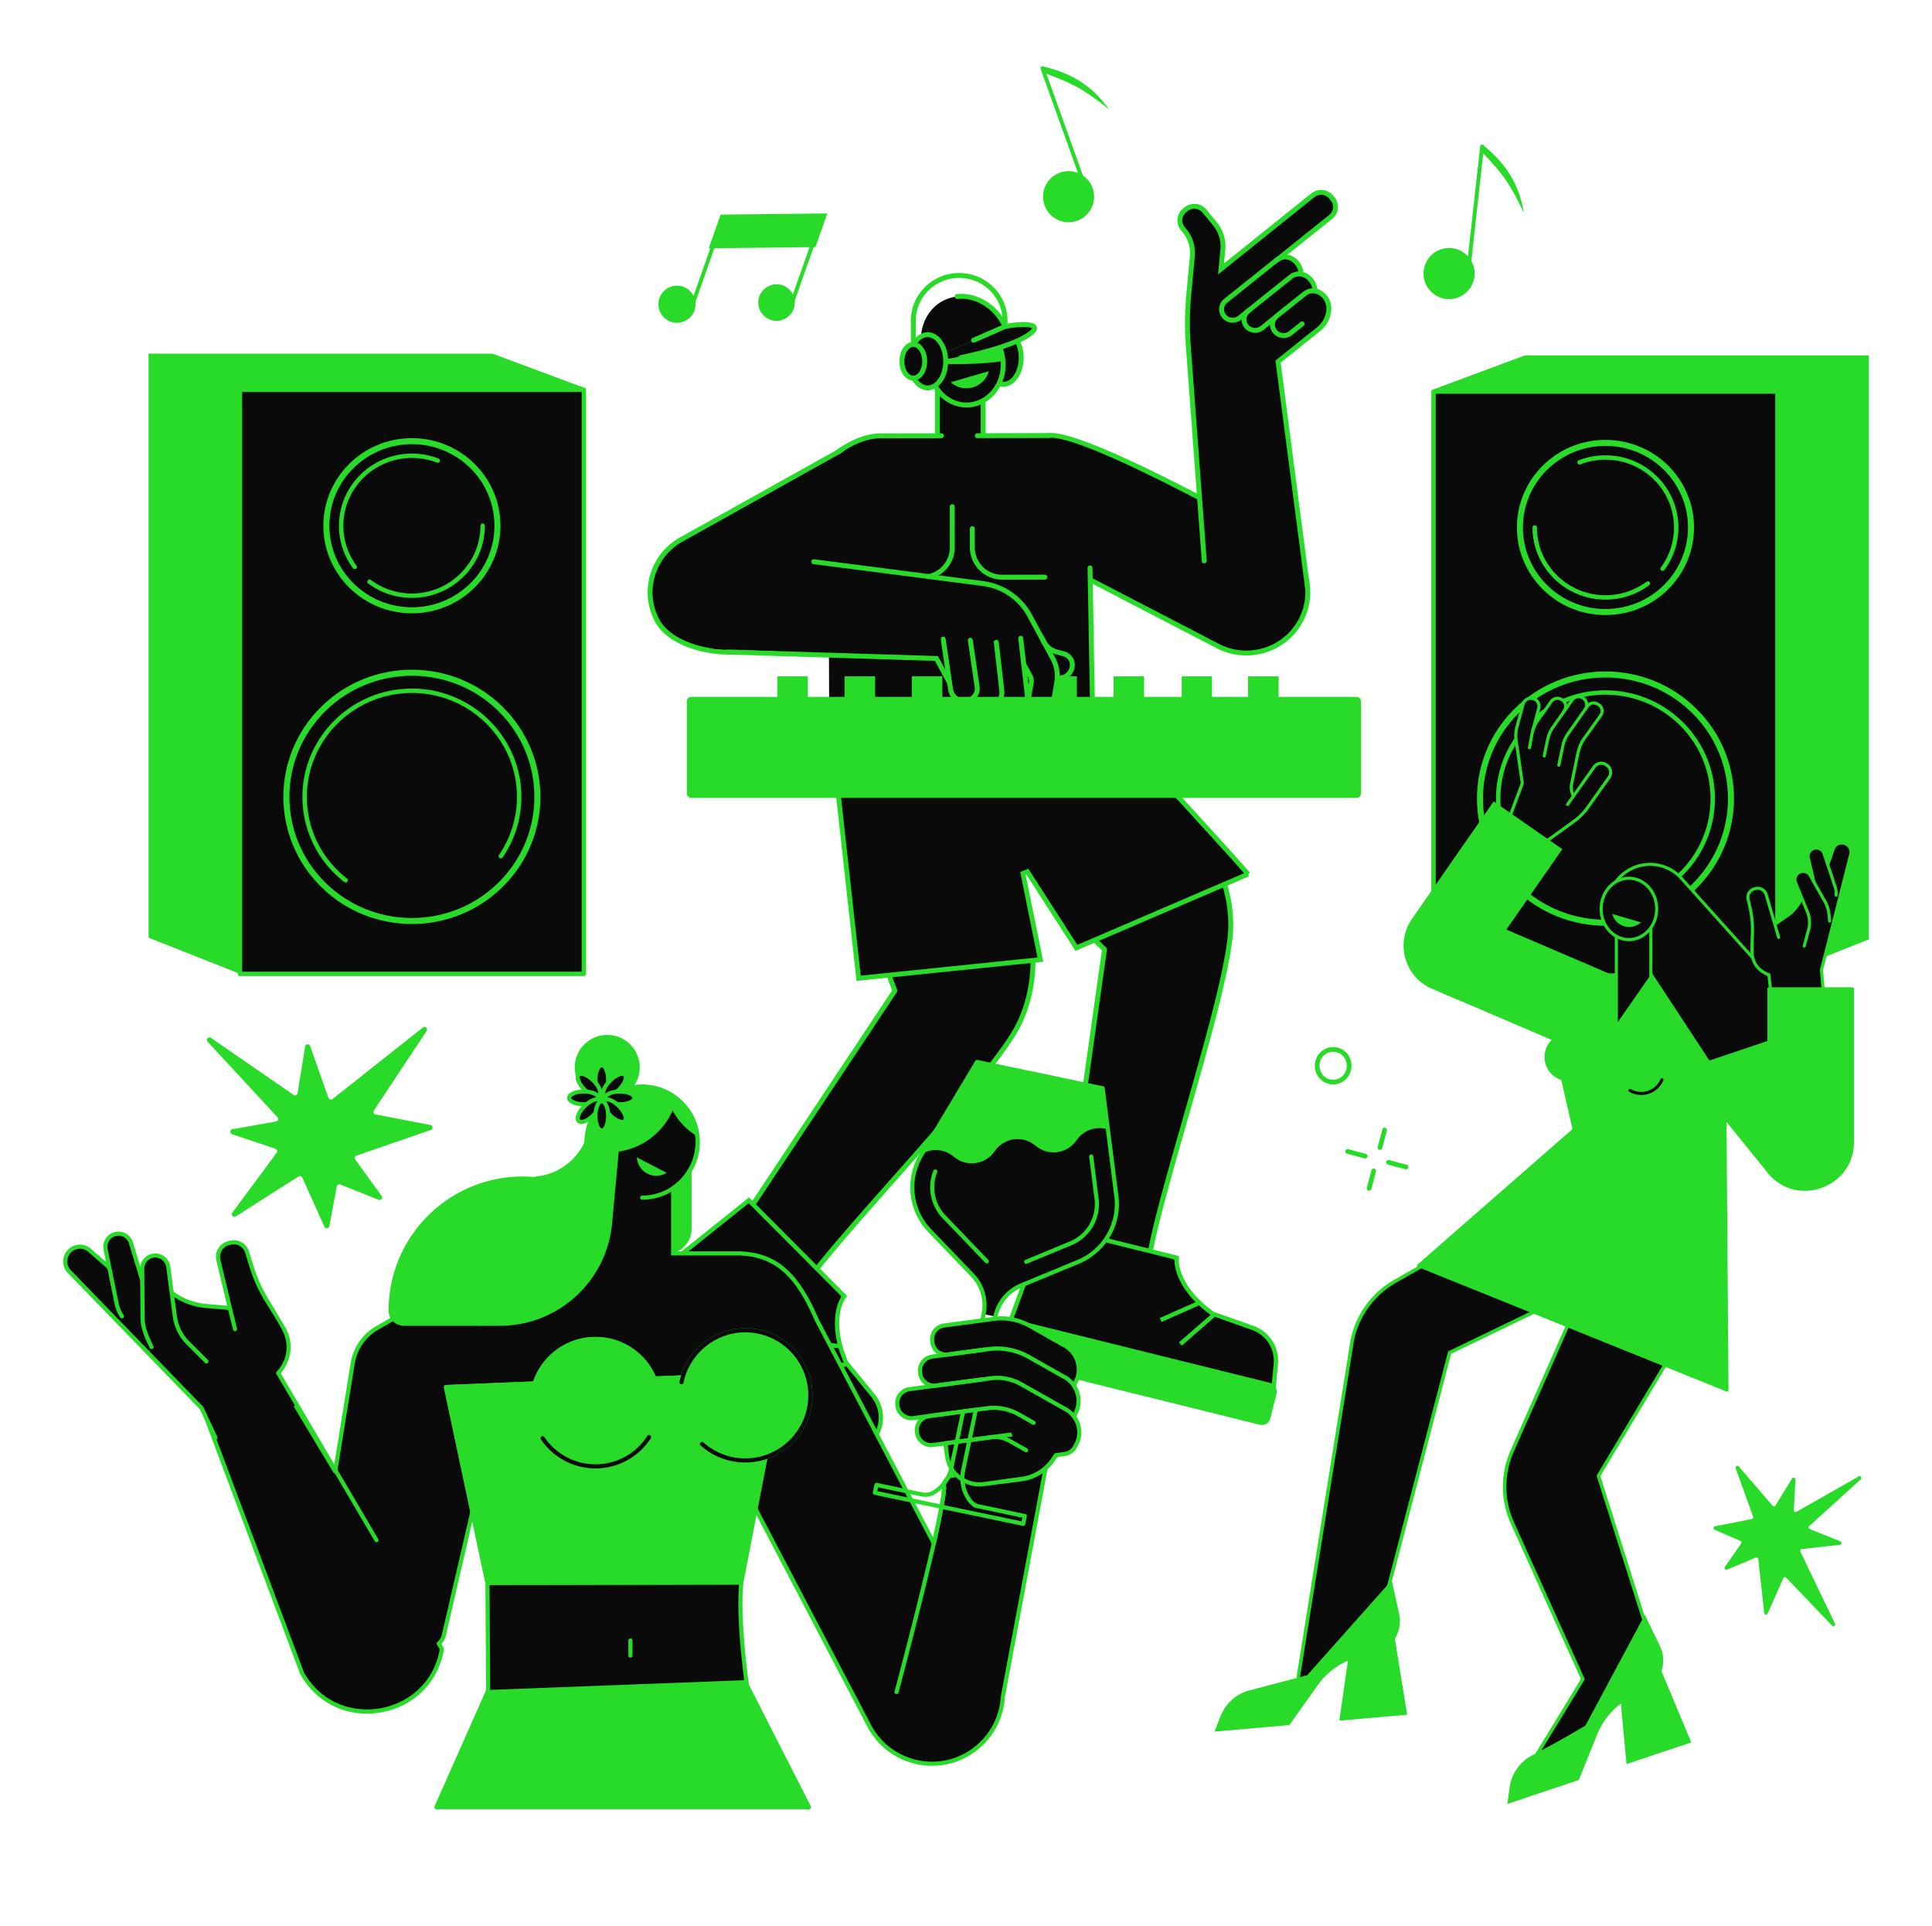<svg xmlns="http://www.w3.org/2000/svg" width="321" height="320" fill="none" xmlns:v="https://vecta.io/nano"><style><![CDATA[.B{fill:#28db29}.C{fill:#0a0a0a}.D{stroke:#28db29}.E{stroke-width:.724}.F{stroke-width:.579}.G{fill-rule:evenodd}]]></style><path d="M166.992 60.097a.41.41 0 0 1-.408-.408v-6.385c0-3.933-3.237-7.132-7.216-7.132s-7.217 3.2-7.217 7.132v6.385c0 .226-.182.408-.408.408a.41.41 0 0 1-.408-.408v-6.385c0-4.383 3.603-7.948 8.033-7.948s8.032 3.566 8.032 7.948v6.385c0 .226-.182.408-.408.408z" class="B"/><use href="#B" class="C"/><path d="M166.682 64.264c-1.875 0-3.401-2.167-3.401-4.83s1.526-4.831 3.401-4.831 3.402 2.167 3.402 4.831-1.526 4.83-3.402 4.83zm0-8.845c-1.425 0-2.585 1.801-2.585 4.014s1.16 4.014 2.585 4.014 2.585-1.801 2.585-4.014-1.159-4.014-2.585-4.014z" class="B"/><path d="M163.347 62.822h-7.602v11.546h7.602V62.822z" class="C"/><path d="M163.347 74.777a.41.41 0 0 1-.408-.408V63.231h-6.786v11.138c0 .225-.182.408-.408.408a.41.41 0 0 1-.408-.408V62.823a.41.41 0 0 1 .408-.408h7.602a.41.41 0 0 1 .409.408v11.546a.41.41 0 0 1-.409.408z" class="B"/><path d="M160.576 67.285c3.377 0 6.114-2.992 6.114-6.683s-2.737-6.683-6.114-6.683-6.115 2.992-6.115 6.683 2.738 6.683 6.115 6.683z" class="C"/><g class="B"><path d="M160.577 67.694c-3.597 0-6.523-3.181-6.523-7.091s2.926-7.091 6.523-7.091 6.522 3.181 6.522 7.091-2.926 7.091-6.522 7.091zm0-13.366c-3.147 0-5.706 2.815-5.706 6.275s2.559 6.275 5.706 6.275 5.706-2.815 5.706-6.275-2.56-6.275-5.706-6.275z"/><path d="M166.665 59.994c-.282-3.405-2.899-6.074-6.088-6.074-3.288 0-5.968 2.836-6.108 6.392 3.121.287 8.396.25 12.196-.319zm-8.706 3.509c.591.535 1.352.897 2.211.983 1.915.192 3.64-1.037 4.115-2.821l-6.326 1.838z"/></g><g class="C"><path d="M153.762 60.02c-1.805-4.067-.317-8.65 3.331-10.244s8.077.404 9.902 4.463l-13.233 5.781z"/><path d="M153.762 60.021c4.948-.228 13.506-2.355 16.983-4.287 2.688-1.494.027-2.178-3.75-1.494l-13.233 5.781z"/></g><g class="B"><path d="M159.66 59.814c-.19 0-.359-.132-.399-.325-.047-.221.095-.437.315-.483 4.87-1.021 8.906-2.337 10.796-3.52.9-.563 1.067-.862 1.096-.941-.218-.196-1.55-.421-4.401.094l-.314.057-.131-.291c-1.396-3.106-4.497-5.053-7.542-4.737a.41.41 0 0 1-.448-.364c-.024-.224.139-.425.363-.448 3.294-.343 6.637 1.671 8.236 4.926 1.823-.309 4.598-.588 5.01.475.285.738-.683 1.45-1.436 1.921-1.967 1.231-6.103 2.587-11.061 3.626a.4.4 0 0 1-.084.009z"/><path d="M161.755 56.936a.41.41 0 0 1-.375-.245.41.41 0 0 1 .211-.538l5.241-2.29a.41.41 0 0 1 .537.211c.091.207-.004.447-.21.538l-5.241 2.289c-.053.023-.109.034-.163.034z"/></g><use href="#B" x="-12.547" y="0.588" class="C"/><path d="M154.135 64.852c-1.876 0-3.402-2.167-3.402-4.83s1.526-4.831 3.402-4.831 3.401 2.167 3.401 4.831-1.526 4.83-3.401 4.83zm0-8.845c-1.426 0-2.585 1.801-2.585 4.014s1.159 4.014 2.585 4.014 2.585-1.801 2.585-4.014-1.16-4.014-2.585-4.014z" class="B"/><path d="M151.744 62.822c1.047 0 1.896-1.254 1.896-2.8s-.849-2.8-1.896-2.8-1.895 1.254-1.895 2.8.848 2.8 1.895 2.8z" class="C"/><path d="M151.744 63.231c-1.292 0-2.304-1.41-2.304-3.209s1.012-3.209 2.304-3.209 2.304 1.409 2.304 3.209-1.012 3.209-2.304 3.209zm0-5.601c-.806 0-1.487 1.096-1.487 2.393s.681 2.392 1.487 2.392 1.487-1.096 1.487-2.392-.681-2.393-1.487-2.393z" class="B"/><path d="M109.186 103.089c-2.618-4.933-.696-11.029 4.292-13.618l28.795-16.074 9.279 19.097-26.006 14.975c-3.848 1.967-13.743.553-16.36-4.38z" class="C"/><path d="M120.967 108.742c-4.577 0-10.206-1.812-12.142-5.46a10.33 10.33 0 0 1-.745-7.971 10.45 10.45 0 0 1 5.21-6.201l28.784-16.068c.097-.055.214-.067.321-.033a.41.41 0 0 1 .245.211l9.279 19.097a.41.41 0 0 1-.163.532l-26.007 14.975c-1.196.611-2.9.918-4.782.918zm-11.421-5.843c2.494 4.699 12.078 6.117 15.814 4.208l25.659-14.776-8.925-18.366-28.418 15.863c-2.336 1.213-4.043 3.244-4.816 5.726-.766 2.458-.523 5.066.686 7.344z" class="B"/><g class="C"><path d="M216.115 103.09c2.618-4.933.696-11.029-4.292-13.618 0 0-33.345-18.416-37.656-17.114-4.821 1.455-.418 20.137-.418 20.137l28.596 14.84c4.988 2.588 11.153.688 13.77-4.245z"/><path d="M156.649 72.392l-10.362.015c-4.801.007-8.687 3.904-8.68 8.705l.174 39.856 43.766-2.068-.68-37.852c-.007-4.801-3.904-8.687-8.705-8.68l-9.79.014-5.723.008z"/></g><g class="B"><path d="M138.781 121.331c-.216 0-.397-.17-.407-.389a.41.41 0 0 1 .388-.427l42.37-2.002-.435-24.154a.41.41 0 0 1 .401-.416.41.41 0 0 1 .416.401l.441 24.55a.41.41 0 0 1-.389.415l-42.765 2.02c-.006.001-.013.001-.02.001zm.352-45.773a.41.41 0 0 1-.239-.74c1.786-1.284 4.517-2.815 7.392-2.819l10.136-.018a.41.41 0 0 1 .409.407c.001.225-.182.409-.407.409l-10.136.018c-2.074.003-4.531.95-6.917 2.666a.41.41 0 0 1-.238.076zm23.239-2.772a.41.41 0 0 1-.409-.407.41.41 0 0 1 .408-.409l11.794-.021a.41.41 0 0 1 .409.407c.001.225-.182.409-.407.409l-11.795.021zm-19.094 23.548a.41.41 0 0 1-.408-.408.41.41 0 0 1 .408-.409l9.983-.014a4.57 4.57 0 0 0 4.556-4.569l-.01-6.763a.41.41 0 0 1 .407-.409h.001a.41.41 0 0 1 .408.408l.01 6.763c.005 2.966-2.405 5.382-5.371 5.387l-9.983.014zm23.246-.035a5.34 5.34 0 0 1-3.798-1.57c-1.017-1.014-1.579-2.364-1.581-3.801l-.005-3.108a.41.41 0 0 1 .408-.409h0a.41.41 0 0 1 .409.408l.004 3.108a4.53 4.53 0 0 0 4.563 4.556l7.075-.01h0a.41.41 0 0 1 .408.408.41.41 0 0 1-.407.409l-7.069.01z"/><path d="M207.067 108.895a10.63 10.63 0 0 1-4.909-1.199l-21.146-10.973a.41.41 0 0 1-.174-.55.41.41 0 0 1 .55-.174l21.146 10.973c4.782 2.483 10.713.654 13.221-4.073 1.209-2.278 1.452-4.887.686-7.345-.773-2.481-2.48-4.513-4.805-5.719-.33-.186-31.713-17.923-37.409-17.073a.41.41 0 0 1-.464-.344.41.41 0 0 1 .344-.464c5.978-.882 36.616 16.425 37.918 17.163a10.44 10.44 0 0 1 5.196 6.194 10.33 10.33 0 0 1-.745 7.97c-1.894 3.571-5.59 5.615-9.409 5.615z"/></g><g class="C"><path d="M210.17 229.491l-7.201-2.607-6.494-6.59c-.905-.918-1.708-1.931-2.396-3.022l-13.79-21.868-3.559 9.919a16.23 16.23 0 0 1-4.203 6.354l-1.212 1.128c-2.498 2.325-1.65 6.47 1.561 7.626l35.895 12.927a1.96 1.96 0 0 0 2.509-1.176l.066-.182a1.96 1.96 0 0 0-1.176-2.509z"/><path d="M194.589 225.55l12.382 4.471a1.96 1.96 0 0 0 2.509-1.175l.066-.182a1.96 1.96 0 0 0-1.176-2.509l-12.947-4.687-.834 4.082z"/><path d="M183.075 218.94l21.544 7.788c2.459.89 3.859-2.977 1.4-3.867l-5.122-1.854a17.93 17.93 0 0 1-9.065-7.298l-11.543-18.305 2.786 23.536z"/></g><g class="B"><path d="M209.33 229.558c-.07 0-.141-.018-.206-.056a.41.41 0 0 1-.146-.558c.279-.478.348-1.064.179-1.531-.147-.406-.467-.709-.925-.875l-1.571-.568a10.02 10.02 0 0 1-2.535-1.357c-.182-.133-.221-.389-.087-.57s.389-.221.571-.087a9.18 9.18 0 0 0 2.328 1.246l1.572.569c.693.251 1.182.722 1.414 1.364.253.699.163 1.529-.241 2.221a.41.41 0 0 1-.353.202z"/><path d="M209.438 233.884c-.271 0-.544-.047-.807-.142l-35.893-12.927a4.93 4.93 0 0 1-1.701-8.309l.786-.732c.164-.153.423-.144.576.021a.41.41 0 0 1-.02.577l-.786.731c-1.068.995-1.532 2.442-1.239 3.872a4.12 4.12 0 0 0 2.66 3.072l35.894 12.927a1.54 1.54 0 0 0 1.987-.93l.066-.183c.291-.804-.126-1.695-.93-1.986l-4.236-1.533c-1.434-.519-2.735-1.301-3.867-2.322a.41.41 0 0 1-.03-.577.41.41 0 0 1 .577-.029c1.053.95 2.263 1.677 3.598 2.16l4.235 1.534a2.37 2.37 0 0 1 1.421 3.031l-.067.183a2.35 2.35 0 0 1-1.221 1.338c-.319.149-.66.224-1.003.224zm-26.647-19.606a2.99 2.99 0 0 1-1.022-.181 2.98 2.98 0 0 1-1.798-3.838.41.41 0 0 1 .523-.245.41.41 0 0 1 .245.523c-.41 1.13.177 2.383 1.308 2.793.548.198 1.141.171 1.667-.076a2.17 2.17 0 0 0 1.126-1.233.41.41 0 0 1 .523-.245.41.41 0 0 1 .245.523c-.273.753-.822 1.355-1.547 1.694a2.98 2.98 0 0 1-1.27.285z"/><path d="M209.625 231.817c-.047 0-.093-.008-.139-.025-.356-.129-.64-.388-.8-.73s-.178-.726-.049-1.082a.41.41 0 0 1 .523-.245.41.41 0 0 1 .245.523.6.6 0 0 0 .359.767c.212.077.321.311.244.522-.06.167-.216.27-.383.27zm-2.473-4.036c-.046 0-.093-.008-.138-.024-.264-.096-.474-.288-.593-.542a1.04 1.04 0 0 1-.037-.801.41.41 0 0 1 .523-.245.41.41 0 0 1 .245.523c-.021.058-.018.121.008.177a.23.23 0 0 0 .131.12.41.41 0 0 1 .245.523.41.41 0 0 1-.384.269zm-1.187-3.045a.39.39 0 0 1-.138-.025 1.04 1.04 0 0 1-.63-1.342.41.41 0 0 1 .523-.245.41.41 0 0 1 .245.523c-.021.058-.018.121.008.177a.23.23 0 0 0 .131.12.41.41 0 0 1 .245.523.41.41 0 0 1-.384.269z"/><path d="M207.071 226.09c-.059 0-.12-.013-.176-.04-.204-.098-.289-.341-.192-.544.227-.474.258-1.013.082-1.442-.157-.384-.461-.66-.904-.821l-5.122-1.854c-4.065-1.471-8.084-5.58-10.099-8.775a.41.41 0 0 1 .128-.563.41.41 0 0 1 .563.128c2.004 3.179 5.975 7.099 9.686 8.443l5.122 1.854c.659.239 1.137.681 1.381 1.279.262.639.224 1.425-.101 2.103-.07.147-.216.232-.368.232z"/></g><path d="M191.007 212.395c-3.546 1.793-14.204-7.131-14.204-7.131l6.707-47.535-15.231-14.687c-7.95-7.665-5.893-21.011 4.096-25.719.683-.322 1.318-.556 1.887-.681 6.756-1.48 13.483 8.578 21.522 17.389 4.628 5.073 9.59 13.03 8.569 21.911-1.63 14.183-15.641 53.554-13.346 56.453z" class="C"/><path d="M172.104 212.479a.41.41 0 0 1-.226-.748c3.558-2.372 4.519-6.514 4.528-6.556l6.673-47.296-8.463-8.159a.41.41 0 0 1-.01-.577.41.41 0 0 1 .577-.011l8.612 8.304a.41.41 0 0 1 .121.351l-6.708 47.534c-.046.215-1.05 4.538-4.878 7.089a.4.4 0 0 1-.226.069zm18.904.324c-.12 0-.239-.053-.32-.155-1.284-1.622 1.36-11.181 5.782-26.644 3.304-11.552 6.719-23.498 7.479-30.108 1.094-9.514-4.834-17.61-8.465-21.589-1.558-1.708-3.07-3.466-4.533-5.166-3.242-3.77-6.304-7.33-9.251-9.626-.178-.138-.21-.395-.071-.573a.41.41 0 0 1 .573-.071c3.011 2.346 6.099 5.936 9.368 9.737l4.517 5.149c3.724 4.081 9.803 12.397 8.673 22.232-.767 6.677-4.193 18.656-7.505 30.24-3.289 11.501-7.017 24.536-5.927 25.913.14.176.11.433-.067.573a.4.4 0 0 1-.253.088z" class="B"/><g class="C"><path d="M141.758 240.84l-5.371-5.46-3.014-8.747a17.9 17.9 0 0 1-.857-3.76l-3.002-25.678-7.492 7.411c-1.836 1.806-4.075 3.149-6.533 3.918l-1.58.495c-3.258 1.019-4.281 5.124-1.883 7.553l26.801 27.152a1.96 1.96 0 0 0 2.771.022l.138-.136a1.96 1.96 0 0 0 .022-2.77z"/><path d="M129.403 230.561l9.24 9.377a1.96 1.96 0 0 0 2.771.022l.138-.136a1.96 1.96 0 0 0 .023-2.77l-9.657-9.816-2.515 3.323z"/><path d="M121.87 219.629l16.073 16.322c1.834 1.864 4.766-1.019 2.932-2.884l-3.821-3.883c-2.796-2.842-4.565-6.535-5.028-10.495l-2.513-21.494-7.643 22.434z"/></g><g class="B"><path d="M141.148 240.577c-.131 0-.259-.062-.338-.179a.41.41 0 0 1 .108-.567c.459-.31.773-.81.822-1.303.043-.43-.115-.841-.457-1.189l-1.172-1.191c-.676-.687-1.248-1.467-1.701-2.318a.41.41 0 0 1 .169-.552.41.41 0 0 1 .552.169c.416.781.942 1.497 1.563 2.129l1.172 1.191c.517.526.754 1.162.687 1.842-.074.739-.513 1.449-1.176 1.898-.071.048-.15.07-.229.07z"/><path d="M140.224 244.717a2.37 2.37 0 0 1-1.689-.707l-26.8-27.151a4.93 4.93 0 0 1-1.285-4.691c.423-1.695 1.67-3.017 3.336-3.539l1.025-.321a.41.41 0 0 1 .512.268.41.41 0 0 1-.268.512l-1.025.32a4.12 4.12 0 0 0-1.714 6.877l26.801 27.152a1.54 1.54 0 0 0 1.093.463c.423 0 .809-.157 1.101-.445l.138-.136a1.55 1.55 0 0 0 .018-2.193l-3.16-3.212c-1.069-1.087-1.905-2.353-2.486-3.763a.41.41 0 0 1 .222-.533.41.41 0 0 1 .533.222 10.85 10.85 0 0 0 2.314 3.502l3.159 3.211a2.37 2.37 0 0 1-.027 3.348l-.138.136a2.35 2.35 0 0 1-1.66.68zm-15.306-29.126h-.025a2.98 2.98 0 0 1-2.112-.895 3 3 0 0 1 .035-4.239.41.41 0 0 1 .577.005.41.41 0 0 1-.005.578 2.16 2.16 0 0 0-.651 1.536 2.17 2.17 0 0 0 .626 1.548c.408.415.954.646 1.537.651a2.19 2.19 0 0 0 1.547-.626.41.41 0 0 1 .577.004.41.41 0 0 1-.005.578c-.564.555-1.309.86-2.101.86zm15.521 27.151c-.106 0-.211-.041-.291-.122-.265-.27-.409-.626-.406-1.004s.153-.732.422-.997a.41.41 0 0 1 .578.005c.158.16.156.419-.005.577-.114.112-.178.262-.179.422s.06.31.172.424a.41.41 0 0 1-.005.578c-.079.078-.183.117-.286.117zm-.489-4.707c-.106 0-.211-.04-.292-.122a1.05 1.05 0 0 1 .013-1.483.41.41 0 0 1 .577.005.41.41 0 0 1-.005.578c-.091.089-.092.237-.002.328.158.161.156.419-.005.577a.41.41 0 0 1-.286.117zm.244-3.261c-.106 0-.211-.04-.291-.122a1.04 1.04 0 0 1-.301-.744c.002-.28.113-.542.313-.738.161-.159.419-.157.577.004a.41.41 0 0 1-.005.578.23.23 0 0 0-.069.163c0 .062.023.121.067.165.158.161.156.419-.005.577-.079.078-.183.117-.286.117z"/><path d="M140.605 236.476a.41.41 0 0 1-.256-.726c.409-.329.669-.802.696-1.265.024-.415-.131-.795-.461-1.131l-3.821-3.883c-3.032-3.081-4.884-8.522-5.323-12.274a.41.41 0 0 1 .358-.452c.221-.029.427.134.453.357.436 3.733 2.326 8.983 5.094 11.797l3.821 3.883c.491.5.732 1.105.694 1.749-.04.69-.413 1.383-.999 1.855a.41.41 0 0 1-.256.09z"/></g><path d="M131.845 217.151c-3.972.088-9.736-12.563-9.736-12.563l26.565-39.985-7.402-19.822c-3.863-10.346 3.752-21.497 14.795-21.434.754.005 1.428.067 1.996.2 6.733 1.581 8.46 13.557 11.91 24.975 1.986 6.573 3.028 15.893-1.726 23.464-7.59 12.09-37.22 41.56-36.402 45.165z" class="C"/><path d="M131.845 217.559a.41.41 0 0 1-.397-.318c-.459-2.018 6.052-9.5 16.714-21.54 7.965-8.996 16.202-18.298 19.74-23.933 5.092-8.111 3.239-17.972 1.681-23.128-.669-2.213-1.274-4.452-1.86-6.616-2.446-9.047-4.559-16.86-9.754-18.08-.516-.121-1.157-.185-1.905-.189-5.072-.032-9.66 2.356-12.584 6.545s-3.612 9.554-1.825 14.338l7.401 19.822c.046.122.03.259-.042.368l-26.565 39.986c-.135.173-2.906 3.64-7.459 4.289-.221.034-.43-.123-.462-.346a.41.41 0 0 1 .346-.462c4.222-.602 6.888-3.926 6.915-3.96l26.43-39.785-7.33-19.627c-1.88-5.034-1.162-10.676 1.921-15.091s7.918-6.916 13.259-6.893c.809.004 1.511.075 2.087.21 5.669 1.331 7.84 9.362 10.355 18.661l1.853 6.594c1.598 5.289 3.493 15.413-1.771 23.798-3.574 5.692-11.833 15.019-19.82 24.04-7.93 8.955-16.918 19.106-16.53 20.818.05.22-.087.438-.307.488-.03.007-.061.011-.091.011z" class="B"/><path d="M207.366 145.219l-28.521 12.254-8.148-12.656-.729.295 2.89 14.311-30.2 3.102-4.605-41.682 43.395-2.109c1.414.857 3.716 2.9 6.413 5.537 2.748 2.687 5.872 5.956 8.817 9.122l7.734 8.494 2.419 2.724.535.608z" stroke-width=".8" class="C D"/><g class="B"><use href="#C"/><use href="#D"/><path d="M201.368 112.36h-5.028v3.468h5.028v-3.468z"/><use href="#C" x="33.518"/><use href="#C" x="-44.691"/><use href="#C" x="-33.518"/><use href="#D" x="-33.519"/></g><g class="C"><path d="M171.45 102.963l3.475 6.422a6.17 6.17 0 0 1 .662 3.959l-.405 2.429c-.138.821-.653 1.533-1.396 1.926l-.162.086c-1.368.724-2.977-.429-2.708-1.94l.422-2.368a1.81 1.81 0 0 0-.19-1.175l-3.861-7.136 4.163-2.203zm-9.098 11.148c.161 1.098-.608 2.118-1.719 2.277l-.069.011-.09.012c-1.222.176-2.356-.662-2.534-1.87l-1.462-9.966-.052-.352c-.015-.105.059-.203.165-.218l3.998-.574c.106-.015.205.058.22.163l1.543 10.517z"/><path d="M165.174 103.721l4.099-.462 1.412 12.238c.149 1.287-.786 2.449-2.088 2.596l-.143.016a2.38 2.38 0 0 1-2.359-1.223l-1.049-1.937 1.341-.71-1.213-10.518z"/><path d="M160.945 102.969l4.1-.463 1.412 12.238c.148 1.287-.787 2.45-2.089 2.597l-.142.016a2.38 2.38 0 0 1-2.36-1.224l-1.048-1.936 1.341-.71-1.214-10.518z"/><path d="M157.927 113.732l-5.6-10.35 5.496-7.19 5.545.752c3.271.444 6.129 2.41 7.687 5.289l3.153 5.827-16.281 5.672z"/><path d="M126.061 92.146l34.375 4.401 7.451 13.231-48.922-1.95c-4.67-.788-.055-5.252-2.271-9.346h4.945c-1.679-3.105.891-6.788 4.422-6.336zm49.488 16.156l1.181.321c1.02.278 1.632 1.307 1.381 2.324l-.007.028c-.281 1.141-1.419 1.861-2.584 1.636l-1.774-.342c-1.275-.246-2.37-1.045-2.982-2.177l-2.667-4.929 3.531-1.869 1.806 3.339c.444.819 1.208 1.423 2.115 1.669z"/></g><g class="B"><path d="M172.744 118.415a2.27 2.27 0 0 1-1.342-.441c-.698-.509-1.039-1.352-.888-2.199l.422-2.368a1.4 1.4 0 0 0-.147-.909l-1.056-1.951a.41.41 0 0 1 .164-.554.41.41 0 0 1 .554.165l1.056 1.951a2.22 2.22 0 0 1 .232 1.441l-.421 2.368c-.097.546.114 1.068.565 1.397a1.44 1.44 0 0 0 1.55.111l.162-.086a2.29 2.29 0 0 0 1.184-1.633l.405-2.428c.211-1.259-.009-2.572-.618-3.698l-1.917-3.542a.41.41 0 0 1 .165-.553c.198-.108.446-.034.553.164l1.917 3.543c.695 1.284.945 2.783.706 4.22l-.406 2.429c-.157.94-.758 1.77-1.607 2.22l-.163.086c-.338.178-.705.267-1.07.267z"/><path d="M168.179 118.532c-1.017 0-1.953-.547-2.443-1.452l-.191-.353c-.107-.198-.034-.446.165-.553s.445-.034.553.164l.191.353c.381.706 1.146 1.102 1.955 1.012l.143-.016c.525-.059.995-.318 1.321-.729.321-.403.465-.906.406-1.415l-1.09-9.45a.41.41 0 0 1 .359-.452.41.41 0 0 1 .452.359l1.091 9.449a2.72 2.72 0 0 1-.579 2.017c-.463.582-1.127.949-1.87 1.032l-.143.016c-.107.012-.214.018-.32.018z"/><path d="M163.952 117.78a2.77 2.77 0 0 1-2.445-1.453l-.084-.155a.41.41 0 0 1 .165-.553c.198-.108.446-.034.553.164l.084.155a1.96 1.96 0 0 0 1.955 1.013l.142-.017c.526-.059.996-.318 1.322-.729.321-.403.465-.905.406-1.415l-.926-8.035a.41.41 0 0 1 .358-.452.41.41 0 0 1 .453.359l.927 8.035a2.72 2.72 0 0 1-.579 2.017 2.77 2.77 0 0 1-1.87 1.032l-.142.016-.319.018zm11.997-4.72c-.111 0-.224-.007-.337-.021-.224-.029-.382-.233-.353-.457a.41.41 0 0 1 .456-.353c.917.12 1.774-.465 1.993-1.352a1.52 1.52 0 0 0-1.085-1.86l-1.181-.321a3.85 3.85 0 0 1-2.367-1.869l-.061-.114a.41.41 0 0 1 .165-.553.41.41 0 0 1 .553.165l.061.114a3.03 3.03 0 0 0 1.863 1.469l1.181.321c1.243.338 1.977 1.575 1.671 2.815-.298 1.206-1.363 2.016-2.559 2.016z"/><path d="M173.375 106.928c-.145 0-.285-.077-.359-.214l-2.314-4.277c-1.494-2.761-4.26-4.66-7.399-5.081l-28.145-3.633a.41.41 0 0 1-.352-.457c.028-.224.234-.382.457-.353l28.147 3.633c3.398.455 6.392 2.512 8.01 5.501l2.314 4.277a.41.41 0 0 1-.165.554c-.061.033-.128.049-.194.049zm-13.223 9.915c-1.291 0-2.424-.941-2.615-2.243l-.154-1.018-2.049-3.786-34.427-1.064a.41.41 0 0 1-.395-.421c.007-.225.194-.406.42-.395l34.896 1.078 2.34 4.324.176 1.162c.145.987 1.076 1.671 2.072 1.528l.16-.023a1.62 1.62 0 0 0 1.073-.635 1.58 1.58 0 0 0 .3-1.179l-1.137-7.745c-.032-.223.122-.43.345-.462a.41.41 0 0 1 .463.344l1.136 7.744a2.39 2.39 0 0 1-.453 1.786c-.39.523-.963.862-1.612.955l-.159.023a2.72 2.72 0 0 1-.38.027z"/><path d="M157.78 113.858c-.199 0-.374-.146-.403-.349l-1.069-7.283a.41.41 0 0 1 .345-.463c.222-.034.43.121.463.345l1.068 7.282c.033.223-.121.431-.344.463-.02.003-.041.005-.06.005z"/></g><g class="C"><path d="M203.328 50.275L220.95 36.15a2.3 2.3 0 0 0 .346-3.262c-.816-.995-2.292-1.148-3.298-.341l-17.623 14.125 2.953 3.603zm3.773 3.933c.638.784 1.797.909 2.59.279l4.507-3.609 1.509 1.856 1.092-.868c1.745-1.387 1.692-3.391 1.685-3.365.101-2.075-2.236-3.928-4.055-2.481l-7.046 5.627a1.81 1.81 0 0 0-.282 2.561z"/><path d="M211.831 55.07c.638.784 1.797.909 2.59.279l2.079-1.662 1.509 1.856 1.091-.868c1.745-1.387 1.692-3.391 1.685-3.365.101-2.075-2.236-3.928-4.055-2.481l-4.617 3.681a1.81 1.81 0 0 0-.282 2.561z"/><path d="M197.507 49.03l.6-6.449a5.88 5.88 0 0 0-1.312-4.272l-.273-.333c-.762-.93-.617-2.296.323-3.05l.205-.164a2.21 2.21 0 0 1 3.084.319l1.732 2.113a5.88 5.88 0 0 1 1.31 4.278l-.704 7.482 7.394-5.927 9.456 11.538-6.989 5.602 4.953 37.036-17.204-4.023-2.653-35.798a50.2 50.2 0 0 1 .078-8.352z"/><path d="M203.377 52.522c.637.784 1.797.909 2.59.279l5.921-4.742 1.509 1.856 1.092-.868c1.745-1.387 1.692-3.391 1.685-3.365.101-2.075-2.236-3.928-4.055-2.481l-8.461 6.761c-.793.631-.919 1.777-.281 2.561z"/></g><g class="B"><path d="M204.808 53.61c-.659 0-1.306-.286-1.748-.83a2.2 2.2 0 0 1-.485-1.638 2.21 2.21 0 0 1 .829-1.501l8.459-6.76a2.6 2.6 0 0 1 2.815-.337 3.4 3.4 0 0 1 1.907 2.95.41.41 0 0 1-.401.416c-.221-.003-.412-.175-.416-.401a2.6 2.6 0 0 0-1.438-2.227c-.389-.183-1.161-.396-1.958.237l-8.459 6.76a1.4 1.4 0 0 0-.527.95c-.04.374.069.741.307 1.035.481.592 1.344.706 1.964.258l1.478-1.186c.176-.141.433-.113.574.063a.41.41 0 0 1-.063.574l-1.495 1.198a2.29 2.29 0 0 1-1.343.437z"/><path d="M208.539 55.296c-.659 0-1.311-.284-1.755-.83-.377-.464-.549-1.045-.485-1.638a2.21 2.21 0 0 1 .83-1.5l7.045-5.626a2.6 2.6 0 0 1 2.816-.337c1.118.528 1.884 1.715 1.905 2.953a.41.41 0 0 1-.401.415c-.226-.004-.412-.176-.416-.401-.015-.92-.606-1.837-1.437-2.229a1.79 1.79 0 0 0-1.959.237l-7.045 5.626a1.4 1.4 0 0 0-.526.95c-.041.374.068.741.307 1.035a1.45 1.45 0 0 0 2.019.217l2.137-1.711c.175-.141.432-.112.573.064a.41.41 0 0 1-.063.574l-2.138 1.711c-.415.33-.912.49-1.407.49z"/><path d="M217.266 98.2a.41.41 0 0 1-.404-.355l-4.946-37.949 6.929-5.541c1.195-.95 1.459-2.215 1.517-2.756l.015-.31a2.58 2.58 0 0 0-1.37-2.347c-.401-.205-1.197-.453-2.024.205l-4.616 3.68c-.299.237-.486.575-.526.95a1.39 1.39 0 0 0 .307 1.035 1.45 1.45 0 0 0 2.019.216l1.926-1.541a.41.41 0 0 1 .574.064.41.41 0 0 1-.064.574l-1.927 1.541a2.27 2.27 0 0 1-3.162-.34c-.377-.464-.549-1.046-.485-1.638a2.21 2.21 0 0 1 .829-1.501l4.617-3.68c.866-.689 1.925-.795 2.904-.293 1.147.588 1.876 1.839 1.813 3.113h-.007c.015.558-.181 2.353-1.831 3.665l-6.569 5.253 4.886 37.493c.03.224-.128.429-.352.458a.4.4 0 0 1-.053.003zm-17.184-4.613c-.211 0-.391-.163-.406-.378l-2.654-35.798c-.207-2.796-.181-5.629.079-8.42l.599-6.449a5.44 5.44 0 0 0-1.22-3.975l-.273-.333c-.438-.534-.639-1.205-.568-1.89s.41-1.303.951-1.737l.205-.164c1.113-.892 2.752-.722 3.655.379l1.732 2.113c1.059 1.293 1.557 2.918 1.401 4.575l-.212 2.246 14.508-11.637c1.102-.883 2.726-.716 3.62.375l.223.272a2.52 2.52 0 0 1 .563 1.872 2.53 2.53 0 0 1-.942 1.721l-9.042 7.247c-.176.141-.432.113-.573-.063a.41.41 0 0 1 .063-.574l9.041-7.247c.365-.292.593-.707.641-1.169a1.71 1.71 0 0 0-.382-1.269l-.223-.272a1.78 1.78 0 0 0-2.478-.256L202.378 45.6l.392-4.166a5.44 5.44 0 0 0-1.219-3.981l-1.733-2.113c-.619-.756-1.747-.873-2.513-.259l-.204.164c-.37.297-.601.717-.65 1.185a1.73 1.73 0 0 0 .387 1.287l.273.333a6.25 6.25 0 0 1 1.402 4.569l-.6 6.45c-.255 2.746-.281 5.533-.077 8.284l2.654 35.797a.41.41 0 0 1-.377.437l-.031.001z"/><rect x="114.407" y="116.065" width="111.43" height="16.208" rx=".434" class="D F"/></g><path d="M173.71 203.544l21.688 5.378-.006.07.125.031c-.177 1.62.832 5.585 6.001 9.241l6.626 2.345a5.79 5.79 0 0 1 3.832 5.998l-.547 5.837-22.507-5.581.237-.955-21.688-5.378 6.239-16.986z" class="C G"/><g class="B"><path d="M195.398 208.922l.361.032.027-.308-.301-.075-.087.351zm-21.688-5.378l.087-.351-.315-.078-.112.304.34.125zm21.682 5.448l-.36-.032-.028.309.301.074.087-.351zm.125.031l.359.039.035-.314-.307-.076-.087.351zm6.001 9.241l-.208.295.041.029.047.017.12-.341zm6.626 2.345l.121-.341-.121.341zm3.832 5.998l.36.033-.36-.033zm-.547 5.837l-.087.351.408.101.039-.418-.36-.034zm-22.507-5.581l-.351-.087-.087.351.351.087.087-.351zm.237-.955l.351.087.087-.351-.351-.087-.087.351zm-21.688-5.378l-.34-.125-.139.379.392.097.087-.351zm28.014-11.959l-21.688-5.378-.174.702 21.688 5.378.174-.702zm.267.453l.007-.07-.721-.064-.006.07.72.064zm-.148-.352l-.125-.031-.174.702.125.031.174-.702zm6.123 9.297c-5.093-3.602-6.009-7.452-5.851-8.907l-.719-.078c-.195 1.784.907 5.866 6.153 9.575l.417-.59zm6.538 2.299l-6.626-2.345-.241.682 6.626 2.345.241-.682zm4.071 6.372a6.15 6.15 0 0 0-4.071-6.372l-.241.682a5.43 5.43 0 0 1 3.592 5.623l.72.067zm-.547 5.838l.547-5.838-.72-.067-.548 5.837.721.068zm-22.954-5.264l22.507 5.581.174-.702-22.507-5.581-.174.702zm-.027-1.393l-.237.955.702.174.237-.955-.702-.174zm-21.424-4.94l21.688 5.378.174-.702-21.688-5.378-.174.702zm5.986-17.462l-6.239 16.986.679.25 6.24-16.986-.68-.25z"/><rect x="167.561" y="219.334" width="45.794" height="6.444" rx="1.085" transform="rotate(13.927 167.561 219.334)" class="D E"/></g><path d="M199.066 216.537l-6.223 2.75m8.774-.781l-5.499 4.775" class="D E"/><path d="M124.42 199.411l15.771 15.83-.042.058.092.092c-.989 1.294-2.179 5.208.349 11.01l4.455 5.437a5.79 5.79 0 0 1 .174 7.115l-3.491 4.711-16.366-16.427.697-.694-15.771-15.829 14.132-11.303z" class="C G"/><g class="B"><path d="M140.191 215.241l.292.214.183-.25-.218-.219-.257.255zm-15.771-15.83l.257-.255-.229-.23-.254.203.226.282zm15.729 15.888l-.292-.214-.183.25.219.219.256-.255zm.092.092l.288.22.192-.251-.224-.224-.256.255zm.349 11.01l-.332.144.02.046.032.039.28-.229zm4.455 5.437l.28-.229-.28.229zm.174 7.115l-.291-.215.291.215zm-3.491 4.711l-.256.255.297.298.25-.337-.291-.216zm-16.366-16.427l-.255-.256-.257.255.256.256.256-.255zm.697-.694l.255.256.256-.255-.255-.256-.256.255zm-15.771-15.829l-.226-.283-.315.252.285.286.256-.255zm30.16 4.272l-15.771-15.83-.513.511 15.771 15.83.513-.511zm-.007.527l.042-.058-.584-.428-.042.058.584.428zm.056-.377l-.092-.092-.512.51.092.093.512-.511zm.425 11.12c-2.491-5.716-1.282-9.483-.393-10.645l-.575-.439c-1.09 1.425-2.261 5.486.304 11.373l.664-.289zm4.403 5.353l-4.455-5.437-.56.458 4.455 5.438.56-.459zm.184 7.56a6.15 6.15 0 0 0-.184-7.56l-.56.459c1.577 1.923 1.644 4.672.163 6.67l.581.431zm-3.49 4.711l3.49-4.711-.581-.431-3.491 4.711.582.431zm-16.913-16.388l16.366 16.427.512-.51-16.366-16.427-.512.51zm.697-1.205l-.696.694.51.512.697-.694-.511-.512zm-15.771-15.318l15.77 15.829.513-.51-15.77-15.83-.513.511zm14.162-11.84l-14.132 11.302.452.565 14.132-11.302-.452-.565z"/><rect x="110.986" y="209.736" width="45.794" height="6.444" rx="1.085" transform="rotate(45.107 110.986 209.736)" class="D E"/></g><path d="M139.387 223.655l-6.747-.869m7.911 3.874l-7.177 1.239" class="D E"/><path d="M39.867 161.787l-15.184-6.006V58.756h57.143l15.184 5.643-57.143 97.388z" class="B"/><path d="M97.009 64.764H39.866v97.024h57.143V64.764z" class="C"/><path d="M97.009 162.151H39.866c-.203 0-.368-.163-.368-.363V64.763c0-.201.165-.363.368-.363h57.143c.203 0 .368.163.368.363v97.025c0 .2-.165.363-.368.363zm-56.775-.727h56.408V65.127H40.234v96.297z" class="B"/><path d="M83.181 117.803c8.144 8.053 8.144 21.111 0 29.165s-21.348 8.053-29.491 0-8.144-21.112 0-29.165 21.347-8.054 29.491 0z" class="C D"/><path d="M57.431 146.609a.37.37 0 0 1-.227-.077c-4.419-3.437-6.954-8.593-6.954-14.146 0-9.918 8.159-17.987 18.188-17.987s18.188 8.069 18.188 17.987c0 3.604-1.074 7.081-3.106 10.056a.37.37 0 0 1-.51.098.36.36 0 0 1-.099-.505c1.95-2.854 2.981-6.191 2.981-9.649 0-9.517-7.829-17.26-17.453-17.26s-17.453 7.743-17.453 17.26c0 5.328 2.432 10.276 6.673 13.575a.36.36 0 0 1 .062.51.37.37 0 0 1-.289.138z" class="B"/><path d="M82.651 87.34c0 7.755-6.358 14.051-14.213 14.051s-14.213-6.296-14.213-14.05 6.358-14.05 14.213-14.05 14.213 6.296 14.213 14.05z" class="C D"/><path d="M58.94 94.549a.37.37 0 0 1-.297-.149c-1.521-2.06-2.325-4.502-2.325-7.06 0-6.609 5.437-11.986 12.12-11.986 1.531 0 3.022.279 4.434.828a.36.36 0 0 1 .207.471.37.37 0 0 1-.477.205c-1.326-.516-2.727-.777-4.165-.777-6.278 0-11.386 5.051-11.386 11.26a11.09 11.09 0 0 0 2.184 6.632.36.36 0 0 1-.08.508c-.066.048-.141.07-.216.07zm9.498 4.776c-2.644 0-5.157-.827-7.266-2.392a.36.36 0 0 1-.073-.509.37.37 0 0 1 .514-.073 11.37 11.37 0 0 0 6.825 2.247c6.278 0 11.386-5.051 11.386-11.26 0-.201.164-.363.367-.363s.368.163.368.363c0 6.609-5.437 11.987-12.121 11.987zm226.879 62.751l15.184-6.006V59.045h-57.143l-15.184 5.643 57.143 97.387z" class="B"/><path d="M238.175 65.053h57.142v97.024h-57.142V65.053z" class="C"/><path d="M238.175 162.44h57.143c.202 0 .367-.163.367-.363V65.052c0-.201-.165-.363-.367-.363h-57.143c-.203 0-.368.163-.368.363v97.025c0 .2.165.363.368.363zm56.775-.727h-56.408V65.416h56.408v96.297z" class="B"/><path d="M252.003 118.092c-8.144 8.054-8.144 21.111 0 29.165s21.347 8.054 29.491 0 8.144-21.111 0-29.165-21.347-8.054-29.491 0z" class="C D"/><path d="M277.753 146.899a.37.37 0 0 0 .227-.078c4.419-3.437 6.954-8.593 6.954-14.146 0-9.918-8.159-17.987-18.188-17.987s-18.188 8.069-18.188 17.987a17.76 17.76 0 0 0 3.107 10.056.37.37 0 0 0 .51.098.36.36 0 0 0 .099-.504 17.04 17.04 0 0 1-2.981-9.65c0-9.517 7.829-17.26 17.453-17.26s17.453 7.743 17.453 17.26c0 5.329-2.433 10.276-6.674 13.575a.36.36 0 0 0-.061.51.37.37 0 0 0 .289.139z" class="B"/><path d="M252.533 87.629c0 7.755 6.358 14.05 14.213 14.05s14.213-6.296 14.213-14.05-6.358-14.05-14.213-14.05-14.213 6.296-14.213 14.051z" class="C D"/><path d="M276.244 94.838a.37.37 0 0 0 .297-.149c1.521-2.06 2.325-4.502 2.325-7.06 0-6.609-5.438-11.986-12.121-11.986-1.53 0-3.022.278-4.434.828a.36.36 0 0 0-.207.471c.074.187.287.279.476.205 1.326-.516 2.727-.777 4.165-.777 6.278 0 11.386 5.051 11.386 11.26 0 2.404-.755 4.697-2.184 6.632a.36.36 0 0 0 .08.508.37.37 0 0 0 .217.07zm-9.498 4.776c2.644 0 5.157-.827 7.266-2.392a.36.36 0 0 0 .074-.509.37.37 0 0 0-.515-.073 11.37 11.37 0 0 1-6.825 2.247c-6.278 0-11.386-5.051-11.386-11.26 0-.201-.164-.363-.367-.363s-.368.163-.368.363c0 6.609 5.438 11.986 12.121 11.986z" class="B"/><path d="M80.996 262.968l.12 19.859 43.742 2.175s-2.48-14.283-1.684-22.088-41.697-4.069-42.177.054z" class="C"/><g class="B"><path d="M124.857 285.345l-43.758-2.176c-.182-.009-.325-.158-.326-.34l-.12-19.859a.33.33 0 0 1 .002-.042c.257-2.204 8.914-3.541 12.624-4.014 7.489-.954 15.664-1.162 21.335-.542 6.146.671 9.14 2.211 8.899 4.577-.782 7.668 1.656 21.852 1.681 21.995.017.102-.012.207-.081.285s-.159.116-.257.116zM81.456 282.5l42.992 2.138c-.399-2.43-2.33-14.751-1.616-21.759.19-1.862-2.755-3.221-8.292-3.826-5.622-.615-13.735-.407-21.174.541-8.062 1.027-11.875 2.476-12.028 3.396l.118 19.51zm23.29-7.11c-.19 0-.343-.154-.343-.343v-2.504c0-.189.153-.342.343-.342a.34.34 0 0 1 .342.342v2.504c0 .189-.153.343-.342.343z"/><path d="M80.996 281.107l42.834-1.634 10.579 20.758H72.513l8.483-19.124z"/><path d="M134.409 300.574H72.513c-.116 0-.224-.059-.287-.156s-.073-.22-.026-.326l8.483-19.124a.34.34 0 0 1 .3-.203l42.834-1.635a.34.34 0 0 1 .318.187l10.58 20.759c.054.106.049.233-.013.334s-.173.164-.293.164zm-61.369-.686h60.81l-10.226-20.065-42.402 1.618-8.183 18.447z"/></g><path d="M79.519 208.23h42.846c6.937 0 10.275 4.024 13.394 11.149l19.403 37.024c1.083-4.83 1.81-8.603 1.669-9.477-.13-.926 1.029-1.714 1.029-1.714l16.07-2.395-7.303 39.045c-.219 4.01-2.488 7.804-6.303 9.802-5.769 3.023-12.894.795-15.917-4.973l-27.015-51.549H79.519V208.23z" class="C"/><g class="B"><path d="M154.867 293.36c-1.216 0-2.439-.185-3.633-.558a12.06 12.06 0 0 1-7.131-5.952l-26.919-51.365H79.519c-.189 0-.343-.154-.343-.343s.154-.343.343-.343h37.873c.127 0 .244.071.303.184l27.015 51.549c1.42 2.709 3.809 4.703 6.728 5.615s6.018.633 8.727-.786a11.51 11.51 0 0 0 6.12-9.518c0-.015.002-.03.005-.044l7.215-38.572-15.513 2.312c-.302.226-.896.794-.822 1.336a.81.81 0 0 1 .01.069l.053.357a.44.44 0 0 1 .004.05c0 .067-.02.131-.054.185-.063.929-.39 3.16-1.686 8.942-.032.14-.148.246-.29.264a.34.34 0 0 1-.348-.18l-19.403-37.023c-2.968-6.779-6.188-10.966-13.091-10.966H79.519c-.189 0-.343-.154-.343-.343s.154-.343.343-.343h42.846c7.277 0 10.64 4.345 13.708 11.355l18.958 36.172c1.321-5.978 1.534-7.888 1.466-8.41l-.005-.028c-.154-1.129 1.12-2.01 1.175-2.047a.33.33 0 0 1 .142-.056l16.071-2.395c.111-.016.22.022.297.101a.34.34 0 0 1 .09.301l-7.299 39.023c-.24 4.239-2.723 8.094-6.485 10.065-1.763.924-3.682 1.392-5.616 1.392z"/><path d="M148.957 281.449a.34.34 0 0 1-.088-.012c-.183-.048-.292-.236-.243-.419 2.878-10.804 8.226-31.823 7.867-34.041-.03-.187.097-.363.284-.393s.363.097.393.284c.471 2.915-7.541 33.045-7.882 34.326-.041.154-.179.255-.331.255z"/></g><g class="C"><path d="M154.382 235.248l9.637-1.29c1.799-.24 3.626.112 5.206 1.004l7.008 3.956-2.271 3.969-6.083-3.431a5.47 5.47 0 0 0-3.411-.657l-9.442 1.264c-1.298.173-2.491-.738-2.665-2.036l-.016-.115a2.37 2.37 0 0 1 2.037-2.664z"/><path d="M163.445 246.556l6.31-.844c2.404-.321 4.504-1.782 5.642-3.923l2.55-4.799-20.878 2.793.283 2.12c.398 2.967 3.125 5.05 6.093 4.653z"/></g><path d="M162.722 246.947c-2.842 0-5.322-2.107-5.709-4.999l-.284-2.119c-.012-.091.012-.182.067-.254s.137-.119.227-.131l20.879-2.794c.128-.016.253.039.327.145a.34.34 0 0 1 .021.356l-2.55 4.799a7.88 7.88 0 0 1-5.899 4.102l-6.31.844a5.9 5.9 0 0 1-.769.051zm-5.268-6.869l.238 1.779c.372 2.775 2.934 4.733 5.707 4.359l6.311-.844c2.288-.306 4.301-1.706 5.385-3.744l2.237-4.21-19.878 2.66zm4.114-28.234l-7.107-7.403a10.37 10.37 0 0 1-1.415-12.507l9.291-15.509 20.873 4.377 2.275 17.934c.589 4.638-2 9.096-6.321 10.884l-9.483 3.926-8.113-1.702z" class="B"/><path d="M185.485 198.737c.589 4.638-2 9.096-6.321 10.884l-9.483 3.925c-2.2.91-3.808 2.848-4.297 5.178l-1.962-.412c.488-2.329-.205-4.75-1.854-6.467l-7.107-7.404a10.37 10.37 0 0 1-1.415-12.506l.16-.267c1.553-.883 3.545-.818 5.053.338l.407.312a4.59 4.59 0 0 0 6.442-.861l.311-.409a4.59 4.59 0 0 1 6.442-.861l.406.312c2.016 1.544 4.904 1.158 6.443-.862l.315-.414c1.21-1.589 3.254-2.161 5.053-1.583l1.407 11.097z" class="C"/><g class="B"><path d="M163.959 209.892a.34.34 0 0 1-.247-.105l-7.107-7.405a7.41 7.41 0 0 1-1.527-7.876.34.34 0 0 1 .445-.19c.176.07.261.27.191.445-.98 2.445-.436 5.25 1.385 7.147l7.107 7.404c.132.136.127.353-.009.484-.067.064-.152.096-.238.096zm6.545.07a.34.34 0 0 1-.317-.211c-.073-.175.011-.376.185-.448l7.393-3.06c2.789-1.154 4.471-4.051 4.091-7.044l-.89-7.016c-.023-.188.109-.359.297-.383a.34.34 0 0 1 .383.297l.89 7.015c.419 3.3-1.436 6.492-4.509 7.764l-7.393 3.06a.33.33 0 0 1-.13.026zm-14.258 40.657a.35.35 0 0 1-.071-.008l-10.886-2.282a.34.34 0 0 1-.216-.148c-.05-.076-.067-.169-.049-.258l.273-1.301c.039-.185.222-.305.406-.265l7.578 1.589c.596.125 1.23.005 1.74-.329l.154-.102c1.324-.869 2.232-2.202 2.558-3.752l5.353-25.521c.466-2.22-.194-4.523-1.765-6.16l-7.107-7.404c-3.336-3.474-3.937-8.787-1.462-12.919l9.291-15.51a.34.34 0 0 1 .364-.159l20.874 4.376c.143.03.251.148.27.293l2.274 17.934c.607 4.778-2.079 9.402-6.53 11.244l-9.483 3.925a6.86 6.86 0 0 0-4.092 4.932l-5.354 25.521a5.91 5.91 0 0 0 .835 4.464l.1.154c.06.091.481.64.916.869.168.088.232.295.144.463s-.295.232-.463.144c-.574-.302-1.07-.946-1.172-1.102l-.1-.155c-.963-1.481-1.293-3.249-.931-4.978l5.354-25.521c.512-2.442 2.195-4.47 4.5-5.424l9.484-3.925a10.05 10.05 0 0 0 6.112-10.525l-2.244-17.692-20.396-4.277-9.165 15.301a10.05 10.05 0 0 0 1.368 12.092l7.107 7.404a7.54 7.54 0 0 1 1.942 6.775l-5.354 25.521a6.59 6.59 0 0 1-2.852 4.185l-.154.101c-.661.434-1.483.59-2.256.427l-7.243-1.518-.132.63 10.55 2.212c.185.039.304.221.265.406-.034.162-.176.273-.335.273zm13.75 2.884c-.023 0-.047-.003-.07-.008l-.374-.078c-.185-.039-.304-.22-.265-.406s.222-.304.406-.265l.038.008.131-.625-.493-.096c-.186-.036-.307-.216-.271-.402s.217-.307.401-.271l.835.163c.09.017.17.07.221.146a.34.34 0 0 1 .049.26l-.273 1.301c-.033.162-.176.273-.335.273z"/><path d="M169.434 252.04a.35.35 0 0 1-.071-.007l-6.743-1.427c-.41-.073-.708-.174-.901-.306-.156-.106-.196-.32-.089-.476s.32-.196.476-.089c.062.042.227.123.645.198l6.754 1.429c.185.039.304.221.264.406-.034.161-.176.272-.335.272z"/><path d="M169.428 253.377c-.023 0-.047-.003-.07-.007l-13.079-2.727c-.185-.039-.304-.22-.265-.405a.34.34 0 0 1 .405-.266l13.079 2.726c.185.039.304.221.265.406-.033.162-.176.273-.335.273z"/></g><g class="C"><path d="M156.843 220.214l8.276-1.107c2.06-.276 4.154.129 5.964 1.152l5.864 3.315c2.166 1.225 2.933 3.972 1.714 6.141l-1.442 2.565-13.637-8.066-6.094.815c-1.251.167-2.4-.71-2.567-1.961l-.039-.288c-.167-1.25.711-2.399 1.961-2.566z"/><path d="M154.882 225.378l9.35-1.251c2.307-.308 4.652.144 6.678 1.288l5.998 3.386c2.17 1.225 2.937 3.976 1.714 6.147l-1.218 2.161-10.088-8.003-11.79 1.087c-1.283.172-2.462-.729-2.633-2.011l-.023-.171c-.172-1.282.729-2.461 2.012-2.633z"/></g><path d="M178.448 230.435c-.057 0-.114-.014-.167-.044-.165-.093-.224-.302-.131-.467l.212-.377a4.18 4.18 0 0 0-1.584-5.674l-5.864-3.316a9.26 9.26 0 0 0-5.749-1.11l-8.276 1.107c-1.061.142-1.809 1.12-1.667 2.181l.038.288c.143 1.061 1.121 1.81 2.182 1.666l6.094-.815c.19-.023.36.107.386.294s-.107.36-.295.386l-6.094.815a2.63 2.63 0 0 1-2.952-2.255l-.039-.288a2.63 2.63 0 0 1 2.256-2.952l8.276-1.107c2.121-.284 4.314.14 6.177 1.193l5.864 3.316c2.326 1.315 3.153 4.278 1.844 6.607l-.212.377c-.063.112-.179.175-.299.175z" class="B"/><g class="C"><path d="M151.117 230.783l16.118-1.717 9.865 5.093c2.102 1.186 2.845 3.851 1.66 5.954l-.1.177-.064.112a2.31 2.31 0 0 1-1.706 1.157l-6.413.858-3.699-8.828-15.016 2.009c-1.289.172-2.473-.733-2.646-2.021l-.02-.149c-.172-1.288.733-2.473 2.021-2.645z"/><path d="M151.117 230.782l13.487-1.804c1.741-.233 3.511.108 5.041.972l7.455 4.208c2.102 1.187 2.845 3.852 1.66 5.954l-.1.178-.064.112c-.355.632-.987 1.06-1.706 1.156l-7.113 1.062-1.957-5.083c-.79-2.97-2.655-3.733-4.976-3.422l-11.082 1.482c-1.289.173-2.473-.732-2.646-2.02l-.02-.15c-.172-1.288.733-2.472 2.021-2.645z"/></g><g class="B"><path d="M166.459 246.496c-.169 0-.316-.125-.339-.297-.025-.188.107-.361.294-.386l3.296-.441c3.393-.454 4.979-2.98 5.385-3.743.022-.041.036-.069.065-.101a.34.34 0 0 1 .21-.111l1.475-.198c.609-.081 1.152-.449 1.453-.985l.164-.29c1.09-1.934.403-4.395-1.53-5.487l-7.455-4.208a7.78 7.78 0 0 0-4.827-.931l-13.487 1.805a2 2 0 0 0-1.727 2.26l.02.149c.147 1.099 1.161 1.873 2.26 1.726l10.283-1.375c.189-.023.36.106.385.294s-.106.36-.294.385l-10.283 1.376a2.7 2.7 0 0 1-3.03-2.315l-.02-.149c-.096-.714.092-1.423.53-1.995a2.68 2.68 0 0 1 1.785-1.036l13.487-1.804a8.47 8.47 0 0 1 5.255 1.013l7.455 4.209c2.262 1.277 3.065 4.157 1.79 6.42l-.163.29c-.406.722-1.139 1.218-1.96 1.328l-1.304.174c-.556.987-2.301 3.507-5.831 3.979l-3.296.441c-.015.002-.03.003-.046.003z"/><path d="M178.438 235.614a.34.34 0 0 1-.168-.044c-.164-.093-.223-.302-.13-.467l.183-.324a4.18 4.18 0 0 0-1.584-5.68l-5.998-3.386a10.41 10.41 0 0 0-6.463-1.246l-9.351 1.251a1.99 1.99 0 0 0-1.718 2.248l.023.17c.146 1.094 1.154 1.864 2.248 1.718l7.811-1.045c.188-.023.36.106.385.294s-.107.36-.294.385l-7.811 1.045a2.69 2.69 0 0 1-3.019-2.306l-.022-.17c-.096-.711.092-1.417.527-1.987a2.67 2.67 0 0 1 1.779-1.031l9.351-1.252a11.11 11.11 0 0 1 6.891 1.329l5.998 3.386c2.33 1.316 3.157 4.283 1.844 6.614l-.183.324c-.063.111-.179.174-.299.174zm-7.947 5.657c-.058 0-.115-.014-.168-.044l-2.79-1.573a4.53 4.53 0 0 0-2.817-.543l-9.644 1.29a2.72 2.72 0 0 1-3.051-2.33l-.015-.114c-.096-.719.093-1.432.533-2.008s1.079-.946 1.797-1.042l9.638-1.29c1.86-.248 3.785.123 5.419 1.045l2.508 1.416c.165.093.223.302.13.467s-.302.223-.467.13l-2.508-1.416a8.05 8.05 0 0 0-4.991-.962l-9.638 1.289c-.537.072-1.014.349-1.343.78s-.471.963-.399 1.5l.015.114a2.03 2.03 0 0 0 2.28 1.742l9.645-1.29c1.114-.149 2.266.073 3.245.625l2.789 1.573c.165.093.223.302.13.467-.062.111-.179.174-.298.174z"/></g><path d="M82.973 231.816l-9.185 39.646c-.103.644-.435 1.199-.894 1.59l.538.895c-2.015 11.55-17.381 14.261-23.218 4.096l-15.879-42.329 14.001-3.493 7.359 12.236 2.903-17.953a8.34 8.34 0 0 1 4.079-5.899l14.477-8.311 5.82 19.522z" class="C"/><path d="M60.927 284.688c-4.559 0-8.644-2.352-11.011-6.474-.009-.016-.017-.033-.023-.051l-15.88-42.329c-.034-.091-.028-.193.018-.28s.126-.149.22-.173l14.001-3.492c.147-.037.299.027.377.156l6.876 11.433 2.754-17.028a8.64 8.64 0 0 1 4.246-6.142l14.477-8.311c.164-.095.374-.038.468.126s.038.374-.127.468l-14.477 8.312c-2.099 1.204-3.524 3.266-3.911 5.656l-2.903 17.953c-.023.142-.132.254-.273.282s-.285-.037-.359-.16l-7.228-12.019-13.382 3.338 15.734 41.943c3.14 5.445 8.601 6.621 12.666 5.906 4.049-.713 8.754-3.659 9.88-9.789l-.472-.784c-.087-.144-.056-.329.072-.438a2.29 2.29 0 0 0 .778-1.383l9.19-39.67c.043-.184.227-.299.411-.256s.299.227.257.411l-9.185 39.646a2.95 2.95 0 0 1-.792 1.574l.396.657c.042.071.058.154.044.236-.958 5.492-4.966 9.504-10.459 10.471a13.69 13.69 0 0 1-2.383.211z" class="B"/><path d="M49.109 233.511l-2.89-5.412s3.118-3.004.996-7.242c-.492-.983-1.681-2.915-2.704-4.534a24.72 24.72 0 0 1-2.718-5.909l-.736-2.385a2.34 2.34 0 0 0-2.833-1.572l-.259.069a2.34 2.34 0 0 0-1.68 2.807l1.904 7.969-3.962-.337c-2.031-.173-3.973-.908-5.609-2.122l-6.704-4.775a2.74 2.74 0 0 0-3.583.351l-.16.17-3.34-2.916c-1.011-.826-2.493-.711-3.366.261a2.44 2.44 0 0 0 .062 3.329l21.966 22.661 2.305 4.921 13.31-5.334z" class="C"/><path d="M62.546 256.194a.34.34 0 0 1-.296-.169l-16.327-27.753c-.08-.136-.056-.309.057-.42.12-.116 2.907-2.888.928-6.843-.393-.786-1.323-2.343-2.687-4.503-1.177-1.864-2.104-3.88-2.756-5.991l-.736-2.385a1.99 1.99 0 0 0-2.418-1.341l-.259.068a2.01 2.01 0 0 0-1.435 2.396l1.904 7.969c.026.107-.002.22-.074.303s-.178.128-.289.118l-3.962-.337c-2.095-.178-4.096-.935-5.784-2.188l-6.698-4.771c-.97-.691-2.317-.559-3.135.308l-.16.169c-.126.134-.336.145-.475.024l-3.34-2.917c-.862-.705-2.133-.606-2.885.231-.734.818-.711 2.075.053 2.863l21.966 22.661a.33.33 0 0 1 .064.093l2.305 4.921c.08.171.006.375-.165.456s-.375.006-.456-.165l-2.281-4.869-21.926-22.62c-1.014-1.045-1.045-2.714-.071-3.797.997-1.111 2.683-1.241 3.838-.297l3.101 2.708c1.057-1.052 2.743-1.197 3.964-.327l6.704 4.775c1.592 1.181 3.47 1.892 5.439 2.059l3.489.297-1.794-7.507a2.7 2.7 0 0 1 1.926-3.218l.259-.069c1.396-.368 2.823.423 3.248 1.802l.736 2.385a24.39 24.39 0 0 0 2.681 5.827l2.72 4.563c1.892 3.782-.216 6.671-.879 7.44l16.199 27.535c.096.163.042.373-.122.469-.055.032-.115.047-.174.047z" class="B"/><g class="C"><path d="M32.411 224.525l-1.548-1.803a7.8 7.8 0 0 1-1.813-4.052l-1.091-8.201c-.157-1.18-1.232-2.014-2.414-1.874a2.18 2.18 0 0 0-1.921 2.24l.328 9.26c.026.748.203 1.483.518 2.162l1.524 2.943 6.418-.675z"/><path d="M28.475 219.613l-1.825-1.522a7.8 7.8 0 0 1-2.459-3.696l-2.433-7.908c-.35-1.137-1.548-1.782-2.691-1.448a2.18 2.18 0 0 0-1.524 2.526l1.855 9.078c.15.733.445 1.429.869 2.046l2.282 3.325 5.926-2.401z"/></g><g class="B"><path d="M20.267 219.032c-.109 0-.216-.052-.283-.149-.452-.658-.762-1.389-.922-2.172l-1.855-9.077c-.26-1.275.515-2.559 1.764-2.924a2.53 2.53 0 0 1 3.115 1.677l1.843 6.082c.055.181-.047.373-.229.428s-.373-.048-.428-.229l-1.843-6.081a1.84 1.84 0 0 0-2.267-1.219c-.91.266-1.474 1.201-1.284 2.129l1.855 9.077a5.22 5.22 0 0 0 .816 1.921c.107.156.068.37-.089.477a.34.34 0 0 1-.194.06z"/><path d="M34.306 226.515c-.088 0-.175-.034-.243-.101l-3.443-3.449c-1.047-1.219-1.702-2.681-1.91-4.249l-1.091-8.201c-.132-.988-1.044-1.696-2.034-1.579a1.85 1.85 0 0 0-1.619 1.888l.063 8.088c.013 1.671.693 3.106 1.413 4.626l.047.1c.081.171.008.375-.163.456a.34.34 0 0 1-.456-.163l-.047-.1c-.753-1.589-1.465-3.091-1.479-4.914l-.063-8.079c-.046-1.29.931-2.429 2.223-2.583 1.358-.159 2.614.812 2.794 2.169l1.091 8.202a7.44 7.44 0 0 0 1.734 3.873l3.425 3.431c.134.134.133.351 0 .485-.067.066-.155.1-.242.1zm4.744-5.371c-.154 0-.294-.105-.332-.261l-.862-3.499c-.045-.184.067-.37.251-.415s.37.067.415.251l.862 3.499c.045.184-.067.37-.251.415-.028.007-.055.01-.082.01zm90.858 7.004l-2.724 13.703c-1.053.35-2.184.541-3.356.541a10.58 10.58 0 0 1-10.577-10.577 10.56 10.56 0 0 1 .432-3.002l16.225-.665z"/><path d="M80.995 263.307c-.162 0-.302-.113-.335-.271l-6.904-32.53c-.021-.098.003-.201.064-.281a.34.34 0 0 1 .257-.132l55.816-2.29c.104-.003.206.039.274.119a.34.34 0 0 1 .077.288l-6.735 34.766c-.031.161-.172.277-.336.277l-42.178.054h-.001zm-6.484-32.546l6.762 31.861 41.618-.053 6.598-34.064-54.977 2.256z"/><path d="M134.409 231.818c0 4.668-3.027 8.63-7.226 10.035l-4.191 21.062-41.997.055-6.903-32.53 14.755-.607c1.357-4.277 5.361-7.376 10.087-7.376 4.422 0 8.209 2.708 9.793 6.561l4.956-.203c1.295-4.38 5.347-7.574 10.145-7.574a10.58 10.58 0 0 1 10.581 10.577z"/><path d="M80.995 263.312c-.162 0-.302-.113-.335-.272l-6.903-32.529c-.021-.099.003-.202.064-.282s.156-.128.257-.132l14.518-.597a10.88 10.88 0 0 1 10.338-7.386 10.89 10.89 0 0 1 10.016 6.551l4.476-.183c1.438-4.478 5.679-7.585 10.402-7.585 6.023 0 10.923 4.899 10.923 10.92 0 4.638-2.913 8.75-7.27 10.296l-4.153 20.868c-.032.161-.173.276-.336.276l-41.997.055zm-6.483-32.547l6.761 31.861 41.437-.054 4.137-20.786c.024-.121.111-.219.228-.258a10.23 10.23 0 0 0 6.991-9.711 10.25 10.25 0 0 0-10.238-10.234 10.3 10.3 0 0 0-9.817 7.329c-.042.14-.168.239-.314.245l-4.956.202c-.152.008-.277-.079-.331-.212a10.21 10.21 0 0 0-9.475-6.347c-4.484 0-8.406 2.867-9.76 7.136-.043.138-.169.233-.313.239l-14.35.59z"/><use href="#E"/></g><use href="#E" class="C"/><path d="M88.571 231.241c-.023 0-.046-.002-.069-.007-.185-.038-.305-.219-.267-.404 1.034-5.053 5.534-8.72 10.7-8.72a10.87 10.87 0 0 1 10.431 7.673c.056.181-.045.373-.226.43s-.372-.045-.429-.226c-1.338-4.301-5.267-7.191-9.776-7.191a10.27 10.27 0 0 0-10.029 8.171.34.34 0 0 1-.335.274z" class="B"/><path d="M98.935 243.952a10.92 10.92 0 0 1-9.057-4.814c-.106-.158-.065-.37.092-.476s.37-.065.476.091c1.909 2.826 5.083 4.513 8.489 4.513 3.5 0 6.721-1.76 8.616-4.707.103-.159.315-.205.474-.103s.205.315.103.474c-2.022 3.144-5.459 5.022-9.193 5.022z" class="C"/><path d="M114.903 190.866v13.32a4.12 4.12 0 0 1-4.118 4.117h-2.493v-15.174l6.611-2.263z" class="B"/><path d="M106.695 198.972c5.093 0 9.221-4.128 9.221-9.22s-4.128-9.219-9.221-9.219-9.221 4.128-9.221 9.219 4.129 9.22 9.221 9.22z" class="C"/><g class="B"><path d="M106.695 199.314c-5.273 0-9.564-4.289-9.564-9.562s4.291-9.562 9.564-9.562 9.564 4.29 9.564 9.562-4.29 9.562-9.564 9.562zm0-18.438a8.89 8.89 0 0 0-8.878 8.876 8.89 8.89 0 0 0 8.878 8.877 8.89 8.89 0 0 0 8.878-8.877 8.89 8.89 0 0 0-8.878-8.876z"/><path d="M116.066 188.901c-.274-3.451-2.441-6.368-5.464-7.713.581 3.313 2.635 6.117 5.464 7.713z"/></g><path d="M111.504 196.725v12.486H96.093l5.988-13.859 9.423 1.373z" class="C"/><g class="B"><path d="M112.474 182.302c-1.56-1.198-3.51-1.911-5.629-1.911-4.499 0-8.246 3.21-9.079 7.463-.96 4.125-4.497 7.257-8.826 7.601l-.053.096a22.38 22.38 0 0 0-2.032-.096c-12.311 0-22.291 9.978-22.291 22.286v.026c.005 1.391 1.18 2.496 2.57 2.496h15.914a18.73 18.73 0 0 0 18.648-16.998l1.106-11.949c4.799-.702 8.646-4.329 9.673-9.014zm-6.65 9.986a3.23 3.23 0 0 0 3.224 3.049c.631 0 1.217-.183 1.715-.495l-4.939-2.554z"/><path d="M106.696 199.314c-.189 0-.343-.154-.343-.343s.154-.343.343-.343a8.89 8.89 0 0 0 8.878-8.876 8.89 8.89 0 0 0-8.878-8.877 8.89 8.89 0 0 0-8.879 8.877c0 .969.155 1.922.461 2.832.06.18-.036.374-.216.434s-.374-.036-.434-.215c-.33-.981-.497-2.007-.497-3.051 0-5.273 4.29-9.562 9.564-9.562s9.563 4.289 9.563 9.562-4.29 9.562-9.563 9.562z"/><path d="M100.904 182.728a5.4 5.4 0 0 0 5.39-5.407 5.4 5.4 0 0 0-5.408-5.389 5.4 5.4 0 0 0-5.39 5.407 5.4 5.4 0 0 0 5.408 5.389z"/></g><path d="M99.986 181.833c.587 0 1.062-1.09 1.062-2.434s-.475-2.434-1.062-2.434-1.062 1.09-1.062 2.434.475 2.434 1.062 2.434z" class="C"/><path d="M99.986 182.176c-.801 0-1.405-1.194-1.405-2.777s.604-2.776 1.405-2.776 1.405 1.193 1.405 2.776-.604 2.777-1.405 2.777zm0-4.868c-.244 0-.719.738-.719 2.091s.475 2.091.719 2.091.719-.738.719-2.091-.475-2.091-.719-2.091z" class="B"/><path d="M101.355 179.524c-.951.951-1.386 2.057-.971 2.472s1.522-.019 2.473-.97 1.385-2.057.97-2.472-1.522.02-2.472.97z" class="C"/><path d="M100.821 182.491c-.274 0-.508-.081-.679-.251-.303-.303-.34-.801-.103-1.403.2-.51.581-1.062 1.074-1.554 1.119-1.119 2.39-1.536 2.957-.97.303.303.339.801.103 1.403-.2.509-.581 1.061-1.074 1.554-.782.782-1.64 1.221-2.278 1.221zm2.564-3.751c-.345 0-1.036.276-1.788 1.028-.421.421-.756.902-.92 1.319-.14.356-.126.592-.05.668.173.172 1.03-.013 1.988-.97.421-.421.756-.902.92-1.32.14-.356.126-.592.05-.667-.037-.037-.106-.058-.2-.058z" class="B"/><path d="M98.615 179.524c-.951-.95-2.058-1.385-2.472-.97s.02 1.522.97 2.472 2.058 1.385 2.472.97-.019-1.521-.97-2.472z" class="C"/><path d="M99.149 182.491c-.638 0-1.495-.439-2.278-1.221-.492-.493-.874-1.045-1.074-1.554-.236-.602-.199-1.1.103-1.403.567-.566 1.838-.149 2.957.97.492.493.874 1.045 1.074 1.554.237.602.2 1.1-.104 1.403-.17.17-.405.251-.679.251zm-2.564-3.751c-.094 0-.163.021-.2.058-.076.076-.09.311.05.667.164.418.499.899.92 1.32.957.957 1.815 1.142 1.988.97.076-.076.09-.312-.05-.667-.164-.418-.5-.899-.921-1.32-.752-.752-1.443-1.028-1.788-1.028z" class="B"/><path d="M102.985 183.458c1.345 0 2.435-.476 2.435-1.062s-1.09-1.062-2.435-1.062-2.434.475-2.434 1.062 1.09 1.062 2.434 1.062z" class="C"/><path d="M102.985 183.8c-1.583 0-2.777-.603-2.777-1.404s1.194-1.405 2.777-1.405 2.777.604 2.777 1.405-1.194 1.404-2.777 1.404zm0-2.123c-1.353 0-2.092.475-2.092.719s.739.719 2.092.719 2.092-.475 2.092-.719-.739-.719-2.092-.719z" class="B"/><path d="M96.986 183.458c1.344 0 2.434-.476 2.434-1.062s-1.09-1.062-2.434-1.062-2.434.475-2.434 1.062 1.09 1.062 2.434 1.062z" class="C"/><path d="M96.987 183.8c-1.583 0-2.777-.603-2.777-1.404s1.194-1.405 2.777-1.405 2.777.604 2.777 1.405-1.194 1.404-2.777 1.404zm0-2.123c-1.353 0-2.092.475-2.092.719s.738.719 2.092.719 2.092-.475 2.092-.719-.738-.719-2.092-.719z" class="B"/><path d="M97.113 183.766c-.951.95-1.385 2.057-.97 2.472s1.522-.02 2.472-.97 1.386-2.057.97-2.472-1.522.019-2.473.97z" class="C"/><path d="M96.58 186.733c-.275 0-.509-.081-.679-.252-.303-.303-.34-.801-.104-1.402.2-.51.582-1.062 1.074-1.554 1.12-1.119 2.391-1.536 2.957-.97.303.303.34.801.104 1.402-.2.51-.582 1.062-1.074 1.554-.783.783-1.64 1.222-2.278 1.222zm2.564-3.751c-.345 0-1.036.276-1.788 1.028-.421.42-.756.901-.921 1.319-.14.356-.126.592-.05.668.173.172 1.031-.014 1.988-.971.421-.42.756-.901.92-1.319.14-.356.126-.592.05-.668-.037-.037-.105-.057-.2-.057z" class="B"/><path d="M102.858 183.766c-.951-.951-2.058-1.385-2.473-.97s.02 1.521.971 2.472 2.057 1.385 2.472.97-.02-1.522-.97-2.472z" class="C"/><path d="M103.391 186.733c-.638 0-1.495-.439-2.277-1.222-.493-.492-.874-1.044-1.074-1.554-.237-.601-.2-1.099.103-1.402.567-.566 1.838-.149 2.957.97.492.492.874 1.044 1.074 1.554.236.602.199 1.099-.104 1.402-.17.171-.404.252-.679.252zm-2.564-3.751c-.094 0-.162.02-.199.057-.076.076-.09.312.049.668.164.417.5.898.921 1.319.957.957 1.815 1.143 1.988.971.075-.076.089-.312-.05-.668-.164-.418-.5-.899-.921-1.32-.751-.751-1.442-1.027-1.788-1.027z" class="B"/><path d="M99.986 187.831c.587 0 1.063-1.09 1.063-2.434s-.476-2.434-1.063-2.434-1.062 1.09-1.062 2.434.475 2.434 1.062 2.434z" class="C"/><path d="M99.986 188.173c-.801 0-1.405-1.194-1.405-2.777s.604-2.776 1.405-2.776 1.405 1.193 1.405 2.776-.604 2.777-1.405 2.777zm0-4.868c-.244 0-.719.738-.719 2.091s.475 2.092.719 2.092.719-.739.719-2.092-.475-2.091-.719-2.091z" class="B"/><g class="C D F"><path d="M255.119 291.859l7.796-12.769.08-.13-.063-.14-11.599-25.697-.001-.001c-1.756-3.816-1.789-8.201-.091-12.042l16.75-37.896 15.442 12.249-17.782 29.64-.067.112.039.124 9.954 31.51-11.052 9.554-9.406 5.486z"/><path d="M240.97 224.659l-.121.058-.033.13-10.78 41.382-15.043 16.853 9.696-60.491c.862-4.108 3.444-7.649 7.093-9.724l36.072-20.514 7.567 15.664-34.451 16.642z"/></g><path d="M238.48 159.857l3.793-8.854 27.988 11.991-5.469 12.767-24.076-10.316c-2.161-.925-3.162-3.427-2.236-5.588z" class="B"/><path d="M265.52 117.019l-.188-.096c-.548-.28-1.218-.115-1.573.388l-.346.493a1.34 1.34 0 0 0-.515-1.917 1.34 1.34 0 0 0-1.705.421l-3.162 4.49a5.5 5.5 0 0 0-.887 2.043l-.227 1.06-.017-.012.231-1.115c.157-.753.468-1.466.916-2.092l1.86-2.587c.458-.637.242-1.533-.457-1.89l-.1-.051a1.28 1.28 0 0 0-1.632.402l-2.273 3.221c-.371.527-.645 1.115-.812 1.736a5.55 5.55 0 0 1 .157-.786l.866-3.067a1.28 1.28 0 0 0-1.074-1.62l-.113-.014a1.28 1.28 0 0 0-1.395.935l-1.038 3.803c-.196.724-.242 1.481-.135 2.223l1.058 7.342-2.353 6.018 5.305 4.147 5.626-4.071a9.84 9.84 0 0 0 2.256-2.275l3.545-4.99c.462-.651.309-1.554-.342-2.016l-.107-.076c-.651-.463-1.553-.31-2.016.341l-3.443 4.848-.274-.613a1.82 1.82 0 0 1-.154-.851l1.191-5.735c.182-.875.543-1.702 1.062-2.428l2.708-3.792c.438-.613.229-1.473-.443-1.817zm-2.416 1.223l-2.559 3.633a5.49 5.49 0 0 0-.491.854 5.6 5.6 0 0 1 .578-1.026l2.472-3.461z" class="C"/><g class="B"><path d="M261.406 132.489c-.099 0-.192-.057-.235-.152l-.055-.123c-.299-.672-.379-1.407-.229-2.128l1.055-5.08c.19-.916.561-1.765 1.104-2.526l2.708-3.791c.165-.232.222-.523.154-.8s-.251-.509-.505-.639l-.188-.097c-.431-.22-.967-.088-1.245.308l-3.215 4.564c-.414.588-.698 1.244-.845 1.948l-.665 3.199a.26.26 0 0 1-.304.2c-.139-.029-.229-.165-.2-.304l.666-3.2a5.72 5.72 0 0 1 .928-2.139l3.214-4.564a1.5 1.5 0 0 1 1.9-.469l.188.096c.387.198.668.554.771.976s.016.866-.236 1.22l-2.707 3.791c-.502.702-.845 1.486-1.02 2.331l-1.055 5.081a2.95 2.95 0 0 0 .195 1.813l.055.123c.058.13 0 .282-.13.34-.034.015-.069.022-.104.022z"/><path d="M256.574 125.84c-.017 0-.035-.002-.052-.005-.139-.029-.229-.165-.2-.304l.571-2.741c.161-.773.473-1.493.928-2.138l3.162-4.491c.455-.646 1.328-.862 2.032-.502.401.206.698.573.815 1.008s.044.901-.2 1.279c-.077.119-.236.153-.355.076s-.154-.236-.077-.355a1.08 1.08 0 0 0 .135-.867 1.07 1.07 0 0 0-.552-.683 1.09 1.09 0 0 0-1.378.34l-3.162 4.49c-.414.588-.698 1.244-.845 1.948l-.57 2.74c-.026.122-.133.205-.252.205zm-.663 14.912c-.056 0-.112-.018-.158-.054l-5.305-4.146a.26.26 0 0 1-.082-.293l2.301-6.151-1.021-7.082a5.71 5.71 0 0 1 .143-2.327l1.037-3.804c.2-.735.92-1.217 1.676-1.122l.112.014c.445.055.843.302 1.091.676a1.54 1.54 0 0 1 .199 1.269l-.946 3.586c-.036.138-.176.22-.314.183s-.219-.176-.183-.314l.947-3.591a1.03 1.03 0 0 0-.131-.849c-.165-.249-.43-.413-.727-.45l-.112-.014a1.03 1.03 0 0 0-1.116.747l-1.037 3.804c-.189.693-.233 1.406-.13 2.118l1.03 7.148a.25.25 0 0 1-.014.127l-2.258 6.036 5.004 3.911 5.47-3.957c.85-.615 1.589-1.361 2.197-2.216l3.544-4.99a1.19 1.19 0 0 0-.281-1.658l-.107-.076a1.18 1.18 0 0 0-1.657.281l-4.43 6.237c-.083.116-.243.143-.359.061s-.143-.243-.06-.359l4.43-6.237a1.69 1.69 0 0 1 1.104-.693c.448-.076.899.028 1.27.291l.107.076c.766.544.946 1.609.402 2.374l-3.544 4.99a10.08 10.08 0 0 1-2.315 2.335l-5.626 4.071a.26.26 0 0 1-.151.048z"/><path d="M254.122 124.478c-.015 0-.031-.001-.046-.004-.14-.025-.232-.159-.207-.299l.437-2.4c.162-.779.475-1.499.929-2.145l2.274-3.221c.438-.622 1.281-.83 1.958-.483l.101.052a1.54 1.54 0 0 1 .548 2.268l-.141.197c-.083.115-.244.142-.359.059s-.142-.244-.059-.359l.142-.197c.174-.243.234-.549.164-.839s-.263-.536-.529-.672l-.101-.051a1.03 1.03 0 0 0-1.304.321l-2.273 3.222a5.19 5.19 0 0 0-.845 1.947l-.436 2.393c-.023.124-.131.211-.253.211zm-11.944 41.59l-4.197-1.771c-4.576-1.93-6.213-7.585-3.375-11.661l13.57-19.493 11.399 7.935-17.397 24.99zm26.503-3.696h16.309l1.437 1.277.506 67.282-51.233-20.665 25.859-22.6-1.945-8.459c-1.579-.434-2.735-1.879-2.735-3.596 0-1.115.488-2.115 1.262-2.799l10.54-10.44z"/><path d="M286.933 231.187c-.032 0-.065-.006-.096-.018l-51.233-20.665a.26.26 0 0 1-.158-.196c-.014-.088.017-.177.085-.236l25.743-22.5-1.877-8.162c-1.642-.522-2.775-2.063-2.775-3.8 0-1.143.492-2.234 1.349-2.991.106-.094.269-.084.363.022s.084.269-.023.363a3.48 3.48 0 0 0 1.371 5.954c.091.025.161.098.182.191l1.946 8.458c.021.093-.01.189-.081.251l-25.545 22.326 50.489 20.364-.502-66.784-1.279-1.136h-16.21c-.142 0-.257-.115-.257-.257s.115-.257.257-.257h16.308c.063 0 .124.023.171.065l1.437 1.277a.26.26 0 0 1 .086.19l.506 67.283c.001.085-.041.166-.112.214a.26.26 0 0 1-.145.044z"/><path d="M304.764 186.026l-10.789 8.745-19.172-23.655 10.807-8.466 19.154 23.376z"/><path d="M293.974 195.028a.26.26 0 0 1-.2-.095l-12.477-15.396c-.089-.11-.073-.272.038-.361s.272-.073.361.038l12.316 15.195 10.39-8.421-17.94-22.135a3.29 3.29 0 0 0-2.569-1.225h-11.246c-.142 0-.257-.115-.257-.257s.115-.257.257-.257h11.246c1.158 0 2.24.516 2.969 1.415l18.102 22.335c.043.053.063.121.056.188s-.041.13-.094.173l-10.79 8.745c-.048.039-.105.058-.162.058z"/></g><g class="C"><path d="M272.691 181.913a3.98 3.98 0 0 1-2.006-.54c-.123-.071-.164-.229-.093-.351s.229-.164.352-.093a3.47 3.47 0 0 0 4.95-1.652c.055-.131.205-.192.336-.137s.192.206.137.337c-.626 1.48-2.069 2.436-3.676 2.436z"/><path d="M279.497 146.067h0l.004.005 21.989 24.493-17.576 5.923-12.314-18.746-.043-.065-.071-.029c-2.54-1.045-4.358-4.061-4.358-7.016a7.03 7.03 0 0 1 7.028-7.028 7.01 7.01 0 0 1 5.341 2.463z" stroke-width=".5" class="D"/><path d="M274.285 162.371l-5.733 8.226v-17.902h5.733v9.676z"/></g><path d="M268.552 170.853c-.025 0-.051-.004-.077-.012-.107-.033-.18-.133-.18-.245v-17.902c0-.142.116-.257.257-.257h5.734c.142 0 .257.115.257.257v9.676c0 .052-.016.104-.046.147l-5.734 8.226c-.049.07-.128.11-.211.11zm.258-17.902v16.827l5.219-7.489v-9.338h-5.219z" class="B"/><path d="M270.643 156.099c2.547 0 4.611-2.282 4.611-5.097s-2.064-5.096-4.611-5.096-4.611 2.282-4.611 5.096 2.064 5.097 4.611 5.097z" class="C"/><path d="M270.642 156.355c-2.684 0-4.868-2.401-4.868-5.353s2.184-5.354 4.868-5.354 4.869 2.402 4.869 5.354-2.184 5.353-4.869 5.353zm0-10.193c-2.401 0-4.354 2.171-4.354 4.84s1.953 4.839 4.354 4.839 4.355-2.171 4.355-4.839-1.954-4.84-4.355-4.84zm2.005 7.078c-.446.408-1.019.684-1.667.75a2.91 2.91 0 0 1-3.104-2.152l4.771 1.402z" class="B"/><path d="M294.215 164.829l-.311-2.902s-2.631-.66-2.801-3.626c-.039-.687.004-2.109.055-3.308.057-1.364-.067-2.728-.366-4.06l-.344-1.526c-.173-.767.29-1.534 1.049-1.738l.162-.044c.769-.207 1.563.237 1.788 1.002l1.451 4.925 2.048-1.42a6.87 6.87 0 0 0 2.385-2.904l2.152-4.687c.357-.779 1.235-1.175 2.056-.927l.14.042.905-2.627a1.53 1.53 0 0 1 2.914.921l-4.865 19.172.283 3.394-8.701.313z" class="C"/><path d="M294.215 165.086c-.131 0-.241-.099-.255-.23l-.294-2.736c-.619-.22-2.667-1.146-2.82-3.805-.04-.715.007-2.207.055-3.333.056-1.338-.065-2.682-.36-3.993l-.344-1.526a1.72 1.72 0 0 1 1.233-2.043l.162-.044c.897-.241 1.839.287 2.102 1.177l1.35 4.585 1.755-1.217a6.62 6.62 0 0 0 2.296-2.795l2.154-4.693a1.98 1.98 0 0 1 2.266-1.092l.825-2.396c.344-.903 1.323-1.369 2.233-1.069.888.292 1.403 1.23 1.174 2.136l-4.854 19.131.279 3.352c.006.07-.017.139-.064.191a.26.26 0 0 1-.183.087l-8.7.313zm-2.179-17.254a1.18 1.18 0 0 0-.31.041l-.163.043c-.628.17-1.008.799-.865 1.434l.344 1.526c.305 1.355.431 2.744.373 4.128l-.055 3.282c.157 2.746 2.582 3.385 2.606 3.391.105.027.182.115.193.222l.286 2.664 8.192-.294-.26-3.126c-.002-.028 0-.057.007-.084l4.864-19.173c.164-.645-.203-1.314-.836-1.522-.648-.213-1.346.119-1.589.757l-.901 2.619c-.045.131-.186.202-.318.162l-.14-.042c-.694-.21-1.446.129-1.748.788l-2.152 4.688c-.527 1.211-1.383 2.252-2.472 3.008l-2.047 1.419a.26.26 0 0 1-.232.032c-.078-.028-.138-.091-.162-.17l-1.451-4.926c-.153-.523-.641-.867-1.164-.867z" class="B"/><g class="C"><path d="M300.289 155.675l.278-1.464a4.89 4.89 0 0 0-.278-2.768l-1.965-4.798c-.283-.69.041-1.479.727-1.772.653-.279 1.411-.01 1.742.618l2.71 5.135c.219.415.353.87.393 1.338l.09 2.075-3.697 1.636z"/><path d="M300.895 151.777l.517-1.398c.328-.888.392-1.852.183-2.776l-1.145-5.057c-.165-.727.285-1.452 1.01-1.627.69-.167 1.393.223 1.616.897l1.824 5.513a3.51 3.51 0 0 1 .166 1.384l-.203 2.52-3.968.544z"/></g><g class="B"><path d="M305.066 148.97c-.007 0-.014 0-.021-.001-.141-.011-.247-.135-.235-.276.035-.436-.017-.868-.154-1.283l-1.824-5.513c-.18-.542-.755-.862-1.312-.728a1.11 1.11 0 0 0-.819 1.321l.895 3.879c.032.138-.054.276-.193.308s-.276-.054-.308-.192l-.896-3.881a1.63 1.63 0 0 1 1.201-1.935 1.63 1.63 0 0 1 1.92 1.067l1.824 5.513a3.74 3.74 0 0 1 .178 1.485c-.011.134-.123.236-.256.236z"/><path d="M299.773 157.419c-.022 0-.045-.003-.067-.009-.137-.037-.218-.178-.182-.315l.795-2.949a4.61 4.61 0 0 0-.268-2.604l-1.965-4.799c-.334-.815.053-1.76.864-2.105a1.63 1.63 0 0 1 2.07.734l2.482 4.404c.566 1.004.648 2.046.735 3.15l.005.07c.011.141-.094.265-.236.276s-.265-.094-.276-.236l-.006-.07c-.082-1.045-.16-2.033-.67-2.937l-2.485-4.411c-.27-.512-.892-.732-1.417-.508-.554.237-.819.882-.591 1.438l1.965 4.799a5.13 5.13 0 0 1 .294 2.913l-.799 2.969c-.031.114-.135.19-.248.19zm-4.252-1.439c-.111 0-.214-.073-.247-.186l-.623-2.171c-.039-.137.04-.279.176-.318s.279.04.318.176l.623 2.171c.04.137-.039.279-.176.318-.023.007-.047.01-.071.01zm-1.622 38.743v-30.449h13.889v25.429c0 7.348-9.192 10.67-13.889 5.02z"/><path d="M299.843 197.838c-2.333 0-4.542-1.028-6.142-2.952-.09-.109-.075-.271.034-.362s.271-.076.362.034c2.512 3.022 5.997 3.163 8.42 2.287s5.014-3.212 5.014-7.142V164.53h-13.375v21.469c0 .142-.115.257-.257.257s-.257-.115-.257-.257v-21.726c0-.142.115-.257.257-.257h13.889c.142 0 .257.115.257.257v25.43c0 3.51-2.051 6.432-5.353 7.625-.948.343-1.909.51-2.849.51zm-72.498 77.21c3.373-.295 5.852-3.63 5.132-6.9l-1.216-5.522.104-.147-.115.098-.019-.086-.215.285-13.825 15.533-9.652 2.532c-2.13.559-3.912 2.155-4.731 4.238l-1.023 2.602 12.363-1.085.079-.007 4.715-6.633c1.995-2.807 5.095-4.617 8.403-4.908z"/><path d="M233.798 284.87l-11.269.989 2.317-16.242 6.39-.561 2.562 15.814zm38.614-3.468c3.22-1.077 4.858-4.909 3.392-7.93l-2.477-5.101.067-.167-.089.122-.039-.079-.143.328-9.851 18.38-8.821 4.726c-1.947 1.043-3.311 3.016-3.623 5.239l-.389 2.776 11.803-3.948.075-.025 3.048-7.572c1.289-3.203 3.889-5.693 7.047-6.749z"/><path d="M281.001 289.472l-10.758 3.598-1.538-16.381 6.101-2.041 6.195 14.824zM135.485 41.051l-17.725.196 1.968-5.594 17.725-.196-1.968 5.594z"/><path d="M114.814 51.618c-.035 0-.07-.006-.105-.018-.166-.058-.254-.24-.195-.406l4.679-13.301a.32.32 0 0 1 .407-.195c.166.058.253.24.194.406l-4.679 13.301a.32.32 0 0 1-.301.213zm16.428-.009c-.036 0-.071-.006-.106-.018a.32.32 0 0 1-.195-.406l4.679-13.301a.32.32 0 0 1 .407-.195.32.32 0 0 1 .195.406l-4.68 13.301a.32.32 0 0 1-.3.213z"/><path d="M115.563 50.601a3.08 3.08 0 0 0-3.023-3.14c-1.702-.032-3.108 1.321-3.14 3.023s1.321 3.108 3.023 3.14 3.108-1.321 3.14-3.023zm15.766 1.636c1.088-1.273.938-3.188-.335-4.276s-3.188-.938-4.276.335-.938 3.188.335 4.276 3.188.938 4.276-.335zm112.569-6.38c-.012 0-.024-.001-.036-.002-.175-.019-.301-.177-.281-.352l2.349-21.194a.32.32 0 0 1 .352-.282c.175.019.301.177.281.352l-2.349 21.195a.32.32 0 0 1-.316.283z"/><path d="M244.418 47.603c1.192-2.018.522-4.62-1.496-5.811s-4.62-.521-5.811 1.497-.522 4.62 1.496 5.811 4.62.521 5.811-1.496zm2.009-23.495c4.067 3.333 6.014 6.712 6.762 11.306-2.664-5.903-4.748-7.76-7.022-10.222-.072-.079.177-1.152.26-1.084zm-66.036 7.601a.32.32 0 0 1-.3-.211l-7.202-20.071a.32.32 0 0 1 .193-.408c.165-.06.348.027.407.192l7.202 20.072a.32.32 0 0 1-.3.426z"/><path d="M181.784 32.869c.107-2.341-1.704-4.326-4.045-4.433s-4.326 1.703-4.433 4.045 1.703 4.326 4.044 4.433 4.326-1.704 4.434-4.045zm-8.536-21.842c5.118 1.207 8.351 3.387 11.042 7.186-4.986-4.132-7.674-4.885-10.798-6.097-.1-.039-.348-1.113-.244-1.088zM55.24 182.591l15.008-11.873c.383-.303.894.168.624.575l-8.752 13.193a.43.43 0 0 0 .277.66l9.115 1.753c.432.083.474.685.059.828l-12.332 4.257a.43.43 0 0 0-.208.658l4.373 6.033a.43.43 0 0 1-.507.651l-6.359-2.545a.43.43 0 0 0-.582.32l-1.235 6.599a.43.43 0 0 1-.813.098l-3.686-8.164a.43.43 0 0 0-.622-.186l-10.424 6.636c-.402.256-.859-.235-.576-.618l7.372-9.962a.43.43 0 0 0-.209-.663l-7.196-2.414c-.422-.142-.376-.753.062-.831l7.234-1.273a.43.43 0 0 0 .241-.715l-11.608-12.542c-.348-.376.137-.937.559-.645l13.721 9.477a.43.43 0 0 0 .668-.285l1.251-7.762a.43.43 0 0 1 .829-.074l3.044 8.62a.43.43 0 0 0 .671.194zm243.894 75.183l5.743 11.961c.147.305-.252.576-.487.331l-7.608-7.954a.3.3 0 0 0-.491.083l-2.601 5.866c-.123.278-.538.213-.571-.089l-.984-8.971c-.022-.198-.23-.32-.415-.243l-4.775 2.005a.3.3 0 0 1-.364-.443l2.713-3.886c.107-.154.046-.367-.127-.442l-4.292-1.861c-.269-.117-.227-.506.059-.563l6.116-1.209c.179-.035.284-.22.223-.39l-2.895-8.057c-.112-.31.292-.541.509-.291l5.626 6.52a.3.3 0 0 0 .482-.037l2.754-4.471c.161-.262.57-.136.554.172l-.254 5.071c-.011.235.243.39.449.274l10.315-5.862c.309-.176.615.238.352.477l-8.561 7.763c-.162.147-.113.412.091.495l5.079 2.053c.287.117.23.536-.078.57l-6.327.706c-.203.023-.323.238-.235.422zm-77.629-77.615c-.367 0-.735-.069-1.089-.206a3.05 3.05 0 0 1-1.703-1.651c-.675-1.564.025-3.397 1.56-4.087a2.98 2.98 0 0 1 2.319-.059c.768.298 1.374.885 1.704 1.651.675 1.564-.025 3.397-1.561 4.086-.394.177-.811.266-1.23.266zm-.001-5.431a2.21 2.21 0 0 0-.912.197c-1.15.516-1.673 1.893-1.166 3.069a2.28 2.28 0 0 0 1.272 1.234 2.21 2.21 0 0 0 1.719-.044c1.15-.517 1.672-1.893 1.165-3.069a2.28 2.28 0 0 0-1.271-1.235 2.22 2.22 0 0 0-.807-.152zm7.773 16.309a.38.38 0 0 1-.1-.013.39.39 0 0 1-.276-.476l.777-2.915a.39.39 0 0 1 .476-.275c.207.055.331.268.275.475l-.776 2.915a.39.39 0 0 1-.376.289zm-1.808 6.788c-.033 0-.067-.004-.101-.013a.39.39 0 0 1-.275-.476l.776-2.914a.39.39 0 0 1 .476-.276.39.39 0 0 1 .276.476l-.777 2.915c-.046.174-.203.288-.375.288zm-.645-5.368a.38.38 0 0 1-.1-.013l-2.915-.777a.39.39 0 0 1-.276-.475.39.39 0 0 1 .476-.276l2.915.776a.39.39 0 0 1 .275.476.39.39 0 0 1-.375.289zm6.789 1.809a.38.38 0 0 1-.1-.013l-2.915-.777a.39.39 0 0 1-.276-.475.39.39 0 0 1 .476-.276l2.915.777c.207.055.331.268.275.475a.39.39 0 0 1-.375.289z"/></g><defs ><path id="B" d="M166.682 63.855c1.653 0 2.993-1.98 2.993-4.422s-1.34-4.422-2.993-4.422-2.993 1.98-2.993 4.422 1.34 4.422 2.993 4.422z"/><path id="C" d="M178.917 112.36h-5.077v3.468h5.077v-3.468z"/><path id="D" d="M190.09 112.36h-5.076v3.468h5.076v-3.468z"/><path id="E" d="M123.827 242.97c-2.744 0-5.381-1.004-7.425-2.828-.142-.126-.154-.343-.028-.484s.343-.154.484-.028c1.919 1.712 4.394 2.655 6.969 2.655 5.774 0 10.472-4.697 10.472-10.47s-4.698-10.471-10.472-10.471c-4.954 0-9.269 3.516-10.26 8.36-.038.185-.219.305-.405.267s-.305-.219-.267-.404c1.057-5.162 5.654-8.908 10.932-8.908 6.152 0 11.158 5.004 11.158 11.156s-5.006 11.155-11.158 11.155z"/></defs></svg>